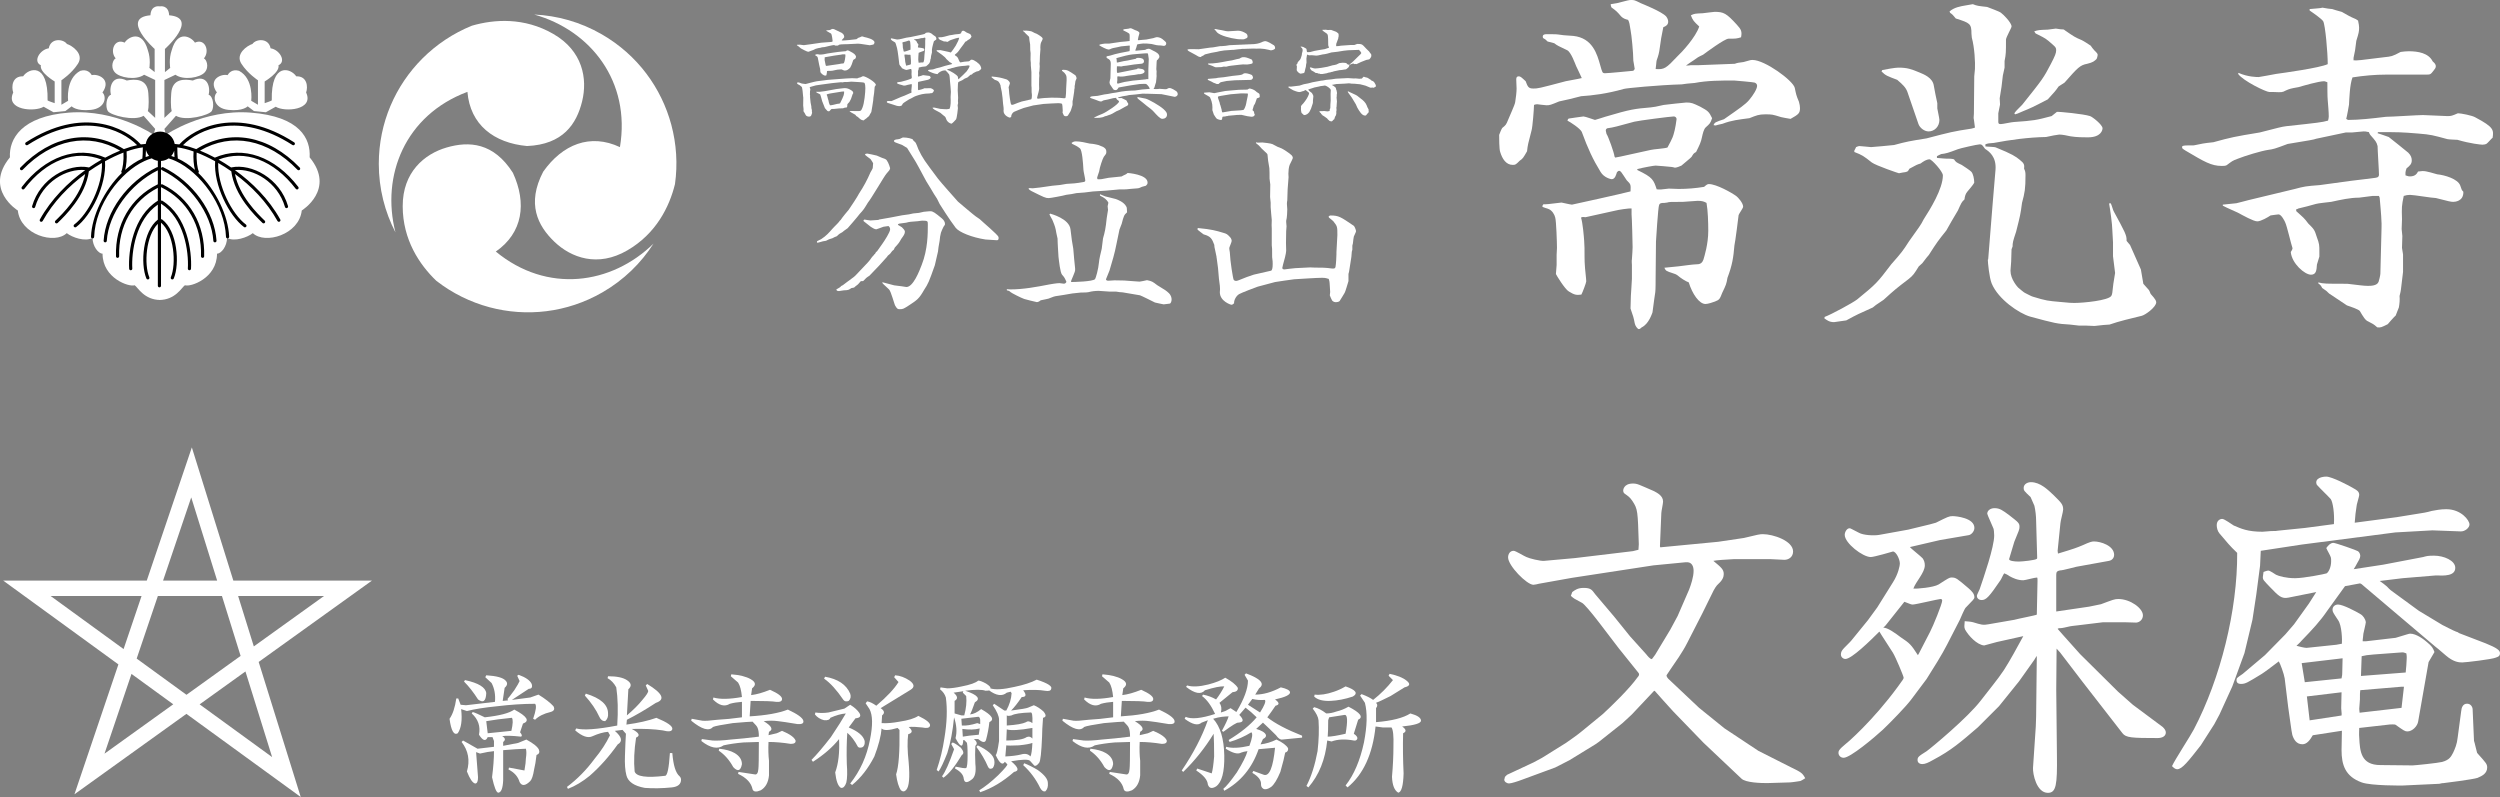 <!-- Generator: Adobe Illustrator 19.2.0, SVG Export Plug-In  -->
<svg version="1.1"
	 xmlns="http://www.w3.org/2000/svg" xmlns:xlink="http://www.w3.org/1999/xlink" xmlns:a="http://ns.adobe.com/AdobeSVGViewerExtensions/3.0/"
	 x="0px" y="0px" width="407.816px" height="130.011px" viewBox="0 0 407.816 130.011"
	 style="enable-background:new 0 0 407.816 130.011;" xml:space="preserve">
<rect x="0" y="0" width="407.816" height="130.011" fill="#808080" stroke="none"/>
<style type="text/css">
	.st0{fill:#FFFFFF;}
</style>
<defs>
</defs>
<path class="st0" d="M49.056,130.011l-18.648-13.562l-18.263,13.118l7.17-21.185L0.514,94.708h23.428l7.353-21.726l6.767,21.726
	h22.616l-18.482,13.274L49.056,130.011z M32.564,114.9l11.826,8.601l-4.351-13.969L32.564,114.9z M21.45,109.934l-4.403,13.01
	l11.215-8.055L21.45,109.934z M22.296,107.433l8.122,5.907l8.832-6.344l-3.043-9.768H25.75L22.296,107.433z M8.263,97.228
	l11.898,8.653l2.929-8.653H8.263z M38.846,97.228l2.559,8.219l11.443-8.219H38.846z M26.602,94.708h8.82l-4.227-13.571
	L26.602,94.708z"/>
<g>
	<path class="st0" d="M245.842,126.388l4.355-2.036l1.358-0.735l3.902-2.432c0.735-0.509,1.867-1.301,2.545-1.867l3.45-2.828
		c1.357-1.244,4.355-4.129,5.712-6.052c0.114-0.113,0.339-0.396,0.114-0.679l-3.224-4.016l-3.281-4.298
		c-1.301-1.697-2.432-2.998-2.715-3.111c-1.188-0.622-1.301-0.679-1.81-1.131l0.226-0.622c0.453-0.339,0.905-0.679,1.867-0.679
		c1.188,0,1.358,0.34,1.867,1.019l3.111,3.677l2.601,3.224l2.602,2.884c0.226,0.282,0.678,0.848,0.905,0.791v0.057
		c0.226-0.226,0.452-0.622,0.566-0.735l2.488-4.129l1.187-2.206l1.867-4.298c0.283-0.735,0.735-2.036,0.735-3.054
		c0-0.679-0.226-1.527-1.301-1.414l-5.26,0.509l-13.291,2.036l-5.374,0.961c-0.17,0.057-0.735,0.17-0.905,0.17
		c-1.075,0-4.129-3.111-4.129-4.468c0-0.509,0.283-1.075,0.905-1.075c0.339,0,1.754,0.905,2.093,1.018
		c0.452,0.226,2.262,0.679,2.884,0.622l5.034-0.453l9.446-1.131l0.905-0.226c0-0.113,0.056-0.792,0.056-0.905
		c-0.17-5.43-0.17-5.713-1.018-7.013c-0.452-0.679-0.679-0.792-1.301-1.244c-0.17-0.114-0.226-0.34-0.226-0.51
		c0-0.056,0.056-1.131,1.583-1.131c0.735,0,0.961,0.17,3.45,1.244c0.509,0.282,1.471,0.735,1.471,1.696
		c0,0.339-0.283,1.584-0.283,1.867l-0.226,5.43l0.057,0.17l9.446-0.905l4.185-0.622c2.319-0.566,2.601-0.622,3.111-0.622
		c1.639,0,4.92,1.075,4.92,2.828c0,0.905-0.735,1.358-1.414,1.358l-2.319-0.114h-5.882c-1.131,0.057-2.941,0.17-3.394,0.283
		c1.301,1.075,1.697,1.414,1.697,2.149c0,0.452-0.17,0.962-0.848,1.583c-0.396,0.339-0.622,0.792-0.792,1.075l-1.867,3.789
		l-2.432,4.751c-0.792,1.583-1.98,3.224-2.715,4.298c-0.057,0.057-0.679,1.019-0.679,1.019c0,0.226,0.17,0.452,0.283,0.566
		l5.034,4.75l4.129,3.337l5.543,3.677l5.26,2.658c1.753,0.848,1.923,0.962,2.375,1.81c-0.452,0.282-0.622,0.396-0.791,0.452
		c0,0-1.414,0.226-1.697,0.226l-3.733,0.114c-0.962,0-3.507-0.057-4.186-0.735l-6.165-5.826l-4.978-5.147
		c-0.452-0.452-2.884-3.224-2.997-3.337h-0.113l-3.62,3.845l-1.527,1.415l-3.846,3.054l-0.566,0.396l-4.242,2.601l-2.319,1.188
		l-5.374,1.98c-0.735,0.282-1.81,0.622-2.149,0.622c-0.396,0-0.791-0.282-0.791-0.622c0-0.057,0.056-0.114,0.113-0.453
		L245.842,126.388z"/>
	<path class="st0" d="M304.714,101.162l1.527-2.092l2.545-4.072c0.905-1.415,1.131-2.772,1.131-3.055c0-0.735-0.622-1.98-1.131-1.98
		c0,0-3.054,0.905-3.62,0.905c-1.301,0-4.242-2.262-4.242-3.62c0-0.452,0.339-1.075,0.792-1.075c0.17,0,0.282,0.114,1.527,0.735
		c0.678,0.396,2.432,0.509,3.337,0.339l4.694-0.848c3.789-0.905,4.185-1.018,4.525-1.131c1.924-0.961,2.149-1.075,2.715-1.075
		s3.563,0.283,3.563,1.924c0,0.565-0.509,1.131-0.961,1.187l-4.638,0.792l-4.864,1.131h-0.056c0.113,0.226,1.81,1.527,2.092,1.867
		c0.226,0.339,0.339,0.679,0.339,1.131c0,1.187-1.471,2.658-1.867,3.789c0.566,0.057,3.281-0.17,4.129-0.679
		c1.583-1.019,1.753-1.131,2.092-1.131c0.735,0,0.905,0.17,2.772,1.753c0.566,0.509,0.961,0.905,0.961,1.471
		c0,0.282-0.17,0.396-1.47,1.753c-0.114,0.114-0.792,1.64-0.905,1.924l-2.093,4.072c-0.735,1.471-2.262,3.903-3.337,5.599
		l-2.545,3.394c-0.905,1.187-3.337,3.676-4.582,4.864c-1.414,1.301-5.317,4.581-6.391,4.581c-0.566,0-0.848-0.452-0.848-0.791
		c0-0.283,0-0.509,1.244-1.527c0.057,0,4.355-3.677,8.484-9.332c0.792-1.075,0.905-1.244,0.905-1.414
		c0-0.226-1.301-3.337-1.753-4.073c-0.339-0.566-1.923-2.941-2.206-3.45c-1.471,1.471-4.525,4.468-5.543,4.468
		c-0.339,0-0.735-0.282-0.735-0.735c0-0.339,0.113-0.565,0.339-0.848c0.17-0.226,1.187-1.187,1.357-1.414L304.714,101.162z
		 M313.029,106.592l1.81-3.506c0.51-0.962,1.98-4.582,1.98-5.09c0-0.113,0-0.283-0.282-0.283s-4.072,0.906-4.525,0.906
		c-0.226,0-0.339-0.057-1.357-0.453l-3.055,3.846l-0.395,0.396c0.622-0.114,2.092,0.961,2.828,1.527
		c1.527,1.018,1.697,1.188,2.828,2.941L313.029,106.592z M325.755,104.726l-2.092,0.566c-1.188-0.114-2.545-1.584-3.111-2.602
		c-0.17-0.396-0.114-0.622-0.057-1.358c0.566,0.057,0.905,0.057,1.358,0.17c1.301,0.395,1.64,0.509,2.488,0.339l4.242-0.735
		c0.565-0.17,3.563-0.735,3.676-0.849v-0.056l0.114-5.43c0-0.339,0-0.453-0.057-0.566c-0.396,0-1.98,0.452-2.263,0.452
		c-0.961,0-1.753-0.395-2.262-0.679c-0.396-0.282-0.453-0.282-0.848-0.452c-0.17,0.17-0.51,1.018-0.622,1.131
		c-1.81,2.659-2.319,3.225-3.054,3.225c-0.566,0-0.792-0.396-0.792-0.679c0-0.17,0.396-0.905,0.453-1.075
		c0.679-1.98,2.376-6.9,2.376-8.766c0-0.339-0.057-1.019-0.114-1.131c-0.113-0.339-1.018-2.263-1.018-2.432
		c0-0.509,0.509-0.905,1.187-0.905c0.849,0,1.301,0.339,2.376,1.131c1.527,1.188,1.697,1.301,1.697,1.924
		c0,0.452-0.114,0.622-0.848,2.432c-0.057,0.17-0.849,2.828-0.849,2.828c0,0.283,0.792,0.396,1.583,0.396
		c0.566,0,2.772-0.226,2.941-0.452c0.057,0,0.057-0.17,0.057-0.226l-0.17-5.939c0-0.792-0.114-1.754-0.283-2.488
		c0,0-0.509-1.131-0.622-1.415c-1.019-0.961-1.131-1.075-1.131-1.471c0-0.679,0.679-0.961,1.187-0.961
		c1.527,0,2.772,1.244,3.733,2.149c1.187,1.187,1.527,1.471,1.527,2.319c0,0.339-0.452,1.923-0.452,2.263l-0.453,4.468l0.057,0.452
		c2.828-0.848,3.054-0.961,4.016-1.357c1.244-0.566,1.527-0.622,1.867-0.622c1.075,0,3.281,0.679,3.281,2.206
		c0,0.339-0.226,0.849-0.849,0.962l-5.316,0.962c-0.396,0.113-2.036,0.509-2.376,0.565c-0.792,0.057-0.905,0.283-0.905,0.735v5.713
		v0.282l5.373-0.791c0.282-0.057,1.867-0.396,1.923-0.396c1.98-0.735,2.206-0.849,2.828-0.849c1.98,0,4.016,1.527,4.016,2.659
		c0,0.679-0.51,1.131-1.075,1.187l-1.923-0.056h-3.506l-4.185,0.509c-0.453,0.056-1.131,0.113-1.527,0.226
		c-0.226,0.056-0.962,0.226-1.187,0.226c-0.283,0-0.339,0-0.51,0.114l0.792,0.905l2.884,3.224l6.165,6.108l2.432,2.149l4.864,3.62
		c0.226,0.226,0.509,0.509,0.509,0.905c0,0.849-1.075,0.905-1.301,0.905c-4.298,0-5.203-0.056-5.769-0.791l-6.504-8.371
		l-3.677-4.808l-0.566-0.622l-0.056,6.674l0.113,10.803c0.057,4.694-0.113,6.052-1.471,6.052c-1.866,0-2.488-3.111-2.432-4.073
		l0.452-6.73l0.057-1.64l0.113-9.898c-0.056,0.057-0.339,0.509-0.396,0.622l-2.488,3.506l-3.281,4.073l-3.45,3.45
		c-2.771,2.376-4.298,3.733-7.296,5.317c-0.792,0.452-1.301,0.679-1.754,0.679c-0.622,0-0.791-0.396-0.791-0.622
		c0-0.509,0.113-0.622,1.471-1.471c0.791-0.566,6.73-5.486,8.88-8.314c1.018-1.357,2.771-3.45,3.733-4.921
		c1.018-1.583,2.149-3.676,3.167-5.543L325.755,104.726z"/>
	<path class="st0" d="M376.03,86.118l4.694-0.622c0.113-1.753-0.17-3.563-0.509-4.073c-0.339-0.395-1.924-1.923-2.206-2.262
		c-0.113-0.113-0.17-0.282-0.17-0.452c0-0.962,1.583-0.962,1.64-0.962c0.905,0,3.733,1.471,4.468,1.923
		c0.509,0.283,0.905,0.509,0.905,1.075c0,0.226-0.396,1.471-0.396,1.584c-0.17,1.018-0.282,1.98-0.339,2.94l6.844-0.905l4.525-0.735
		c0.114,0,1.019-0.226,1.188-0.282c0.622-0.114,1.414-0.283,2.376-0.283c2.432,0,3.789,1.81,3.789,2.489
		c0,0.566-0.792,1.187-1.471,1.131l-4.582-0.17l-6.051,0.339l-15.271,1.98l-6.674,1.018l-0.114,2.432l-0.622,4.751l-0.622,4.073
		l-1.301,5.43l-1.98,5.43l-2.092,4.581l-0.848,1.584l-2.206,3.45c-2.036,2.601-3.054,3.902-3.846,3.902
		c-0.282,0-0.509-0.17-0.848-0.509c0.452-1.018,3.111-5.09,3.563-5.995c4.355-8.314,7.127-19.457,7.07-28.789
		c-1.357-1.301-1.471-1.527-2.884-3.167c-0.339-0.396-0.452-0.962-0.452-1.358c0-0.735,0.509-1.018,0.904-1.018
		c0.34,0,1.584,0.905,1.867,1.075c1.188,0.509,2.263,1.018,4.694,1.018c0.226,0,1.244-0.113,1.414-0.113
		c0.679,0,0.905,0,1.075-0.057L376.03,86.118z M373.315,97.486c-1.131,0.226-1.583-0.226-2.998-1.697
		c-1.018-1.075-1.187-1.187-1.187-1.64c0-0.17,0.057-0.339,0.113-0.848c0.17-0.057,0.566-0.226,0.792-0.226s1.075,0.566,1.244,0.679
		c0.453,0.226,1.64,0.566,3.111,0.566c1.414,0,4.864-0.679,5.146-0.791c0.34-0.226,0.735-1.019,0.735-1.98
		c0-0.622,0-0.622-0.452-1.471c-0.113-0.17-0.17-0.339-0.339-0.679c0.339-0.452,0.622-0.791,1.131-0.848
		c0.396,0,3.903,1.244,4.016,1.358c0.339,0.226,0.396,0.622,0.396,0.791c0,0.339-0.339,0.905-0.452,1.075
		c-0.34,0.622-0.396,0.735-0.622,1.075l4.808-0.735l6.504-1.244c0.622-0.17,0.791-0.226,1.81-0.226c1.583,0,3.449,0.791,3.449,1.98
		c0,1.357-1.81,1.3-3.167,1.244l-5.43,0.452l-3.733,0.453c0.395,0.282,0.961,0.679,1.187,0.905c0.113,0.113,0.509,0.566,0.792,0.735
		l4.411,3.224l3.846,2.319c0.226,0.113,1.867,0.962,2.206,1.075c0.17,0.057,0.396,0.113,0.452,0.226l4.412,1.696
		c1.81,0.735,2.319,1.131,2.319,1.584c0,0.339-0.113,0.566-0.678,0.735c-0.622,0.282-4.978,0.791-5.487,0.791
		s-1.414-0.056-2.658-1.131c-1.301-1.131-1.471-1.245-1.753-1.471l-11.482-9.729c-0.509-0.452-0.566-0.509-0.792-0.565l-2.432,0.452
		l-2.941,4.073c-1.075,1.583-2.319,2.94-4.185,4.864c-0.113,0.17-0.679,0.679-0.791,0.791c0.395,0.114,1.3,0.339,1.64,0.339
		l4.864-0.509l0.905-0.17c0.056-0.566,0-2.997-0.622-3.846c-0.792-1.187-0.905-1.357-0.905-1.696c0-0.566,0.453-0.848,0.905-0.848
		c0.792,0,2.941,1.131,3.677,1.583c0.396,0.226,0.791,0.791,0.848,1.301c0,0.226-0.396,1.81-0.396,1.866
		c0,0.17-0.113,0.962-0.113,1.019v0.226h0.509l4.864-0.565c1.923-0.566,2.149-0.679,2.376-0.679c1.019,0,2.263,0.962,2.772,1.414
		c0.791,0.679,0.905,0.849,1.187,1.584l-0.961,1.64l-1.697,9.671c-0.113,0.792-0.962,1.64-1.753,1.64
		c-0.396,0-0.566-0.113-1.923-1.075c-0.113-0.113-0.848-0.057-0.961-0.057l-4.978,0.566c0,0.17-0.057,1.075,0,1.584
		c0.113,2.149,0.226,4.468,3.45,4.468l5.26,0.056c0.339,0,4.185-0.395,4.807-0.565c1.245-0.339,1.471-0.905,1.81-1.527
		c0.283-0.622,0.622-1.357,0.735-2.488l0.566-4.242c0.057-0.622,0.283-1.244,0.962-1.244c0.509,0,0.848,0.396,0.905,0.848
		l0.226,5.204c0.113,0.282,0.452,1.866,0.509,1.98c1.471,1.64,1.64,1.81,1.64,2.376c0,0.905-0.735,1.357-1.584,1.696
		c-0.622,0.226-5.373,0.849-5.543,0.849c-0.17,0-0.226,0-0.678,0.113l-5.995,0.282c-0.057,0-5.147,0.057-6.674-0.509
		c-2.658-0.962-3.281-2.828-3.281-5.26c0-0.509,0.057-2.715,0.057-3.167l-4.751,0.735c-0.453,0.791-0.962,1.471-1.697,1.471
		c-0.961,0-1.414-0.792-1.64-1.527c-0.113-0.282-0.566-3.959-0.679-4.582l-0.566-4.638c-0.113-0.735-0.735-2.432-0.961-2.772
		c-0.283,0.226-2.545,1.924-2.772,2.036c-2.319,1.414-2.658,1.64-3.393,1.64c-0.17,0-0.735,0-0.735-0.622
		c0-0.339,0.113-0.395,1.018-1.018l3.62-3.054l3.337-3.393l1.414-1.64l2.432-3.394c0.226-0.339,0.566-0.905,1.188-1.866
		L373.315,97.486z M381.969,110.664c0.113-0.509,0.113-0.679,0.113-0.905c0-0.339,0.057-2.263,0.057-2.376l-6.674,0.792l0.509,3.111
		L381.969,110.664z M376.766,117.508l5.203-0.791c0.057-0.34-0.057-0.849-0.057-1.188c0-0.396,0.057-2.206,0.057-2.602l-5.656,0.679
		L376.766,117.508z M391.754,115.471c0.057-0.509,0.339-2.94,0.396-3.45h-0.396l-6.731,0.566c-0.057,0.453-0.057,0.566-0.057,1.527
		l-0.113,1.527l0.057,0.622L391.754,115.471z M392.432,109.703c0.057-0.509,0.17-1.866,0.17-2.376c0-0.17,0-0.395-0.056-0.735
		c-0.17-0.056-0.51-0.226-0.735-0.17l-4.582,0.339c-1.244,0.114-1.244,0.114-1.98,0.283l-0.113,3.224L392.432,109.703z"/>
</g>
<g>
	<path class="st0" d="M130.019,7.304c0.016,0,0.469-0.016,0.485-0.016c0.097,0,0.518,0.081,0.614,0.081c0,0,1.003-0.129,1.084-0.146
		l1.779-0.259c0.242-0.016,1.31-0.113,1.52-0.113c0.097,0,0.324-0.016,0.324-0.146c0-0.097-0.113-1.083-0.259-1.229
		c-0.113-0.081-0.728-0.421-0.728-0.421c-0.016-0.016-0.032-0.032-0.032-0.113c0.291,0,0.534-0.016,0.663-0.081
		c0.178-0.113,0.243-0.146,0.372-0.146c0.097,0,0.21,0.048,0.259,0.064l1.213,0.583c0.033,0.032,0.194,0.146,0.21,0.178
		c0.129,0.146,0.194,0.323,0.194,0.469c0,0.064-0.033,0.129-0.097,0.194c-0.194,0.194-0.21,0.21-0.308,0.34l0.033,0.064
		c0.21,0.032,2.296-0.178,2.361-0.21c0.048-0.033,0.275-0.21,0.307-0.227c0.308-0.097,0.34-0.113,0.469-0.194
		c0.032-0.016,0.081-0.032,0.146-0.032c0.081,0,0.113,0,0.356,0.097c0.404,0.081,1.666,0.372,1.666,0.874
		c0,0.146-0.097,0.307-0.194,0.355c-0.032,0.017-0.55,0.113-0.566,0.113c-0.162,0-1.618-0.275-1.925-0.259l-1.73,0.081h-0.275
		l-0.291,0.016c-0.437,0.016-0.485,0.016-0.663,0.048c-0.048,0.017-0.129,0.033-0.146,0.033c-0.032,0.032-0.146,0.129-0.178,0.129
		c-0.146,0-0.162,0-0.372,0.016c-0.194-0.081-0.227-0.097-0.259-0.097c-0.243,0-1.311,0.275-1.521,0.323
		c-0.194,0.033-0.356,0.049-0.469,0.049c-0.097,0.048-0.146,0.064-0.582,0.129c-0.21,0.064-0.227,0.064-0.42,0.113
		c-0.34,0.178-0.372,0.194-0.712,0.307c-0.42,0.162-0.453,0.178-0.518,0.178c-0.162,0-1.083-0.485-1.181-0.55
		c-0.388-0.339-0.42-0.372-0.663-0.518L130.019,7.304z M131.41,13.709c0.016,0,1.553-0.42,1.844-0.453
		c0.291-0.033,1.537-0.21,1.795-0.227c0.404-0.032,2.847-0.227,2.976-0.227c0.162,0,0.841-0.048,0.987-0.048
		c0.113,0,0.614,0.032,0.728,0.032c0.162,0,0.194-0.016,0.324-0.097c0.307-0.064,0.339-0.081,0.582-0.21
		c0.048-0.033,0.113-0.049,0.162-0.049c0.388,0,2.07,0.971,2.07,1.423c0,0.049-0.178,0.259-0.194,0.308
		c-0.016,0.064-0.081,0.873-0.097,1.051c-0.113,0.728-0.129,0.809-0.146,1.197c-0.048,0.291-0.259,1.714-0.307,1.876
		c-0.016,0.049-0.049,0.081-0.227,0.372c-0.016,0.017-0.032,0.097-0.048,0.129c-0.065,0.065-0.081,0.081-0.227,0.275l-0.129,0.081
		c-0.097,0.129-0.146,0.146-0.469,0.372c-0.064,0.097-0.146,0.129-0.162,0.129c-0.048,0-0.259-0.065-0.291-0.065
		c-0.129-0.064-0.275-0.146-0.421-0.291c-0.194-0.194-0.21-0.21-0.469-0.355c-0.162-0.227-0.178-0.243-0.308-0.292
		c-0.566-0.307-0.63-0.339-0.792-0.501l0.016-0.032c0.227-0.016,1.246,0.032,1.44,0.016c0.404-0.016,0.42-0.048,0.63-0.534
		c0.324-0.744,0.485-2.539,0.485-3.219c0-0.21-0.016-0.776-0.194-0.873c-0.113-0.065-0.631-0.081-0.728-0.097l-1.359-0.081
		c-0.113,0-0.63,0.065-0.728,0.065c-0.081,0-0.388-0.017-0.453,0c-0.032,0-0.21,0.048-0.226,0.048c-0.049,0-0.292-0.016-0.34-0.016
		c-0.146,0.016-0.825,0.081-0.954,0.097c-0.065,0.016-0.388,0.048-0.453,0.048l-1.909,0.259c-0.711,0.097-0.776,0.097-1.439,0.307
		c-0.227,0.049-0.243,0.065-0.307,0.162c0.113,0.194,0.129,0.226,0.113,0.404c-0.016,0.048-0.049,0.097-0.049,0.129
		c0,0.21-0.016,0.453-0.016,0.663c0,0,0.016,0.016,0.032,0.129l-0.016,0.21c0,0.129,0.049,0.339,0.049,0.485
		c0.016,0.324,0.048,0.485,0.162,1.035c0.016,0.033,0.016,0.21,0.016,0.308l0.081,0.307c-0.016,0.162-0.016,0.194,0.032,0.453
		c0,0.081-0.129,0.355-0.146,0.42c-0.048,0.146-0.227,0.194-0.356,0.194c-0.178,0-0.453-0.081-0.534-0.243
		c-0.162-0.323-0.178-0.355-0.307-0.534c-0.033-0.032-0.065-0.097-0.065-0.113c0-0.048,0.016-0.275,0.016-0.323
		c0-0.097-0.064-0.518-0.064-0.599l0.016-1.294l-0.032-0.227c-0.016-0.129-0.065-0.76-0.081-0.873
		c-0.032-0.097-0.065-0.566-0.129-0.631c-0.291-0.275-0.307-0.275-0.647-0.453c-0.081-0.032-0.129-0.113-0.129-0.194
		c0-0.081,0.113-0.097,0.178-0.097c0.129,0.016,0.194,0.016,0.324,0.081c0.259,0.113,0.291,0.113,0.598,0.146L131.41,13.709z
		 M133.723,8.905c0.453,0,0.922-0.097,1.245-0.178c0.275-0.033,1.521-0.243,1.779-0.259c0.129-0.017,0.679-0.081,0.792-0.081
		c0.437-0.016,0.437-0.016,0.615-0.162c0.21-0.033,0.291,0.016,0.89,0.356c0.178,0.113,0.388,0.226,0.55,0.518
		c0.016,0.016,0.048,0.097,0.048,0.146c0,0.064-0.064,0.291-0.146,0.339c-0.275,0.146-0.307,0.178-0.339,0.292
		c-0.243,0.711-0.259,0.792-0.356,0.938c-0.097,0.243-0.129,0.259-0.34,0.437c-0.097,0.081-0.307,0.259-0.663,0.259
		c-0.113,0-0.162-0.032-0.518-0.194h-0.064c-0.081,0-0.55,0.048-0.615,0.048c-0.89,0.194-0.922,0.194-1.148,0.194h-0.356
		c-0.032,0-0.081,0-0.194,0.033c0,0.048,0,0.243-0.032,0.356c-0.049,0.194-0.049,0.21-0.049,0.323
		c-0.048,0.032-0.146,0.064-0.21,0.064c-0.259,0-0.793-0.404-0.793-0.663c0-0.307-0.016-0.388-0.194-1.116l-0.227-1.148
		c-0.032-0.178-0.21-0.275-0.42-0.388c0-0.162,0.21-0.178,0.388-0.178L133.723,8.905z M133.14,14.971c0.097,0,0.534,0.016,0.631,0
		c0.55-0.049,0.76-0.097,2.62-0.437c0.227-0.017,1.165-0.162,1.359-0.162c0.42,0,0.663,0.097,0.954,0.259
		c0.453,0.259,0.453,0.34,0.485,0.566l-0.113,0.194l-0.259,0.76c-0.064,0.097-0.081,0.129-0.259,0.485l-0.323,0.355
		c-0.033,0.421-0.033,0.469-0.113,0.534c-0.017,0.016-0.227,0.032-0.356,0.048c-0.227,0.113-0.291,0.113-0.89,0.113
		c-0.259,0.032-0.76,0.081-0.792,0.081c-0.404,0-0.437,0-0.501,0.049c-0.048,0.032-0.21,0.259-0.259,0.291s-0.065,0.049-0.129,0.049
		c-0.21,0-0.227-0.033-0.631-0.518c-0.227-0.583-0.243-0.647-0.453-1.148c-0.049-0.162-0.259-1.019-0.308-1.068
		c-0.016-0.048-0.453-0.243-0.534-0.291c-0.032,0-0.097-0.081-0.129-0.113V14.971z M136.812,10.458
		c0.13-0.016,0.162-0.032,0.421-0.081c0.323-0.016,0.388-0.016,0.437-0.113c0.113-0.162,0.243-0.97,0.243-1.148
		c0-0.065-0.016-0.178-0.032-0.259c-0.453,0-0.501,0-0.728,0.064c-0.711,0.081-1.439,0.21-2.151,0.34
		c-0.291,0.048-0.323,0.048-0.469,0.081c-0.016,0.049-0.016,0.421-0.016,0.453c0.032,0.113,0.129,0.679,0.162,0.792
		c0.016,0.097,0.048,0.162,0.146,0.162c0.065,0,0.566-0.081,0.647-0.097L136.812,10.458z M137.669,14.922
		c-0.34,0.017-0.372,0.017-0.631,0.065l-1.504,0.243c-0.21,0.032-0.259,0.048-0.615,0.146c-0.065,0.048-0.065,0.081-0.065,0.097
		c0,0,0.017,0.032,0.097,0.21c0.081,0.372,0.097,0.405,0.21,0.76c0.016,0.178,0.032,0.21,0.113,0.469
		c0.081,0.146,0.081,0.162,0.113,0.259c0.21,0.032,0.873-0.146,1.181-0.227c0.113,0,0.437-0.048,0.469-0.097
		c0.663-1.294,0.663-1.504,0.663-1.908L137.669,14.922z"/>
	<path class="st0" d="M148.691,15.068c-0.032-0.308-0.032-0.356,0-0.583c0.032-0.243,0.049-0.485,0.049-0.728l-0.097-0.033
		c-0.081,0.016-0.129,0.033-0.55,0.113c-0.34,0.113-0.453,0.129-0.631,0.129c-0.033,0-0.065,0-0.356-0.097
		c-0.194-0.048-0.647-0.162-0.76-0.275c-0.016-0.032-0.016-0.081-0.016-0.129c0.162-0.064,0.21-0.081,0.663-0.129
		c0.566-0.146,1.132-0.291,1.618-0.501c0.064-0.016,0.129-0.081,0.129-0.21c0-0.016-0.049-0.518-0.049-0.518
		c0-0.097,0.032-0.485,0.016-0.583c-0.016-0.113-0.032-0.194-0.064-0.275c-0.146,0-0.146,0-0.356,0.065
		c-0.323,0.081-0.356,0.097-0.404,0.097c-0.178,0-0.582-0.194-0.76-0.291c-0.064-0.146-0.081-0.178-0.291-0.404
		c-0.016-0.032-0.097-0.129-0.129-0.227c-0.016-0.227-0.259-2.248-0.372-2.652c-0.162-0.55-0.243-0.874-0.323-0.922
		c-0.308-0.162-0.696-0.388-0.696-0.566c0-0.064,0.065-0.097,0.097-0.097c0.064,0,0.857,0.194,0.922,0.194
		c0.178,0,0.469-0.032,0.825-0.129c0.647-0.162,0.712-0.194,1.391-0.275c0.356-0.081,2.135-0.437,2.265-0.501
		c0.064-0.016,0.146-0.113,0.178-0.162c0.113-0.033,0.21-0.081,0.42-0.081c0.129,0,0.227,0.032,0.275,0.048
		c0.033,0.017,0.194,0.097,0.243,0.113c0.292,0.243,0.324,0.275,0.679,0.501c0.097,0.113,0.146,0.292,0.146,0.372
		c0,0.065-0.016,0.097-0.065,0.146c-0.064,0.049-0.291,0.21-0.34,0.243c-0.032,0.113-0.259,0.874-0.259,0.971
		c0,0.064-0.064,0.339-0.064,0.388v0.485c-0.146,0.55-0.162,0.599-0.194,1.019c-0.016,0.049-0.048,0.113-0.064,0.129
		c0.016,0.356-0.21,0.663-0.21,0.663c-0.064,0.065-0.453,0.437-0.485,0.437c-0.097,0.048-0.55,0.064-0.647,0.081
		c-0.033,0.017-0.469,0.113-0.55,0.129l-0.032,0.308c-0.064,0.129-0.097,0.194-0.097,0.356c0,0.048,0.016,0.259,0.016,0.275
		c-0.032,0.372-0.032,0.42,0,0.534c0.146-0.016,0.356-0.097,0.501-0.129c0.194-0.081,0.227-0.081,0.308-0.113
		c0.129,0,0.178,0.016,0.501,0.064c0.566,0.049,0.582,0.049,0.695,0.21c0.032,0.032,0.048,0.081,0.048,0.113
		c0,0.129-0.194,0.323-0.501,0.388l-1.504,0.323c-0.049,0.016-0.065,0.146-0.065,0.227v1.035c0.016,0.032,0.065,0.081,0.081,0.097
		c0.324-0.081,0.728-0.178,0.954-0.308c0.162,0,0.955-0.016,1.035-0.016c0.016,0,0.534,0.162,0.534,0.421
		c0,0.064-0.226,0.372-0.323,0.388c-0.178,0-0.21,0-0.404,0.048c-1.019,0.016-1.521,0.178-2.184,0.404
		c-0.113,0.048-0.21,0.081-0.275,0.113c-0.518,0.291-0.583,0.324-0.874,0.453c-0.162,0.113-0.922,0.566-1.003,0.68l-0.194,0.323
		c-0.259,0.097-0.259,0.097-0.356,0.097c-0.34,0-0.469-0.048-1.083-0.259c-0.922-0.275-0.987-0.291-0.987-0.42
		s0.113-0.162,0.21-0.162c0.081,0,0.404,0.017,0.469,0.017c0.065,0.016,0.129-0.017,0.162-0.033l1.456-0.63
		c0.21-0.081,0.243-0.097,0.599-0.227c0.873-0.388,0.97-0.437,1.1-0.469L148.691,15.068z M148.529,7.725
		c0.016-0.21,0-0.275-0.048-0.841c-0.017-0.21-0.146-0.275-0.227-0.275c-0.016,0-0.437,0.146-0.485,0.162
		c-0.534,0.113-0.566,0.129-0.566,0.226c0,0.016,0.016,0.049,0.048,0.227c0.016,0.566,0.032,0.631,0.097,0.825
		c0.032,0.308,0.048,0.372,0.194,0.372s0.955-0.307,0.987-0.323V7.725z M147.736,8.889c-0.049,0-0.162,0.032-0.21,0.032
		c-0.016,0.113,0.097,0.583,0.097,0.679c0.016,0.453,0.048,0.518,0.194,1.116c0.097-0.032,0.485-0.113,0.566-0.146
		c0.081-0.016,0.113-0.049,0.21-0.097c0.016-0.42,0.032-0.55-0.065-1.521c-0.113-0.032-0.129-0.032-0.291-0.016L147.736,8.889z
		 M149.742,7.741c0.097,0.016,0.518,0.065,0.599,0.081c0.324,0.064,0.437,0.097,0.437,0.259c0,0.048,0,0.162-0.113,0.226
		c-0.033,0.017-0.68,0.227-0.809,0.308c-0.032,0.113-0.064,0.986-0.064,1.1c0,0.016,0.032,0.404,0.064,0.518l0.243-0.016
		c0.016-0.016,0.129-0.032,0.162-0.032h0.324l0.064-0.048c0.113-0.34,0.129-0.437,0.162-1.229c0.064-0.599,0.081-0.679,0.097-1.181
		l0.017-0.437V6.625c0-0.048,0.032-0.291,0.032-0.339c0-0.081-0.016-0.113-0.081-0.162c-0.032,0.017-0.097,0.017-0.129,0.033
		c-0.227,0.064-0.259,0.064-0.469,0.064c-0.42,0.129-0.469,0.129-0.905,0.162c-0.081,0-0.13,0.017-0.259,0.049v0.064
		c0.162,0.049,0.404,0.113,0.518,0.534c0.081,0.064,0.178,0.146,0.178,0.291c0,0.048-0.016,0.064-0.065,0.259V7.741z
		 M155.322,10.394c-0.178-0.146-0.194-0.162-0.405-0.259c-0.016-0.017-0.469-0.453-0.566-0.534
		c-0.129-0.307-1.197-1.035-1.488-1.229c-0.032-0.016-0.081-0.065-0.081-0.113c0-0.032,0.032-0.065,0.048-0.081l0.243,0.016
		c0.016,0,0.291-0.032,0.356-0.016c0.227,0.033,1.213,0.275,1.407,0.308l0.243,0.081c0.113-0.016,0.792-1.051,0.825-1.116
		c0.323-0.599,0.501-0.938,0.566-1.294c-0.21-0.016-0.825,0.162-1.181,0.307c-0.307,0.097-0.339,0.113-0.598,0.291
		c-0.049,0.033-0.113,0.065-0.146,0.081l-0.243-0.064l-0.34-0.017c-0.065-0.016-0.129-0.048-0.679-0.291
		c-0.162-0.194-0.178-0.227-0.243-0.275l-0.016-0.048c0.064-0.017,0.178-0.065,0.227-0.065c0.339,0.016,0.388,0,0.825-0.097
		c0.388-0.097,0.42-0.097,0.841-0.226c0.34-0.049,0.405-0.049,0.89-0.146c0.663-0.048,0.744-0.048,0.971-0.194
		c0.032-0.324,0.259-0.404,0.307-0.404c0.178,0,0.34,0.113,0.583,0.291c0.081,0.048,0.534,0.21,0.598,0.259
		c0.065,0.048,0.21,0.324,0.21,0.42c0,0.049-0.227,0.372-0.404,0.453c-0.21,0.097-0.227,0.113-0.372,0.275
		c-0.243,0.065-0.259,0.113-0.469,0.453c-0.162,0.21-0.42,0.55-0.582,0.776c-0.372,0.55-0.469,0.647-0.841,0.938l-0.064,0.097
		c0.097,0.097,0.113,0.113,0.339,0.259c0.178,0.13,0.324,0.566,0.372,0.68c0.016,0.081,0.162,0.275,0.227,0.275
		c0.016,0,0.032,0,0.032-0.016c0.55-0.113,0.631-0.113,1.294-0.162c0.129-0.032,0.146-0.048,0.356-0.242
		c0.032-0.017,0.081-0.033,0.113-0.033c0.291,0,0.534,0.178,0.728,0.308c0.129,0.064,0.162,0.081,0.355,0.291
		c0.032,0.032,0.097,0.065,0.129,0.065c0.016,0.064,0.21,0.259,0.227,0.307c0.032,0.064,0.146,0.307,0.146,0.453
		c0,0.113-0.032,0.146-0.388,0.421l-0.404,0.097l-0.453,0.227c-0.129,0.081-0.146,0.097-0.242,0.21
		c-0.065,0.048-0.113,0.081-0.275,0.097c-0.081,0.064-0.42,0.404-0.501,0.437c-0.404,0.146-0.437,0.162-0.825,0.437
		c-0.485,0.227-0.55,0.243-0.647,0.308c-0.048,0.242-0.064,0.275-0.064,0.372c0,0.146-0.033,0.841-0.033,0.97
		c0,0.259,0.017,0.356,0.065,1.213l-0.032,0.55l0.032,0.307l-0.081,0.372l0.049,0.469c0,0.097-0.162,1.585-0.308,1.828
		c-0.064,0.097-0.647,0.711-0.76,0.711c-0.081,0-0.42-0.162-0.566-0.323c-0.21-0.227-0.227-0.275-0.388-0.712
		c-0.048-0.097-0.081-0.129-0.404-0.372l-0.437-0.372c-0.874-0.453-1.148-0.582-1.294-0.825c0.097-0.032,0.129-0.032,0.194-0.032
		c0.113,0,0.243,0.016,0.324,0.048c0.728,0.178,0.809,0.194,1.391,0.21l0.421,0.016c0.113,0,0.323-0.049,0.453-0.065
		c0.227-0.469,0.21-1.261,0.178-1.924l0.048-0.841c0-0.291-0.113-1.423-0.146-1.763c-0.016-0.129-0.049-0.97-0.146-1.1
		c-0.049-0.065-0.275-0.34-0.324-0.388c-0.016,0-0.178-0.178-0.275-0.259c-0.162,0-0.324,0.016-0.55,0.081
		c-0.065,0.033-0.34,0.178-0.404,0.194c-0.049,0.081-0.065,0.097-0.162,0.129l-0.178,0.21c-0.42-0.065-0.679-0.129-1.278-0.404
		c-0.113-0.033-0.162-0.081-0.275-0.194c0.048-0.097,0.081-0.097,0.307-0.129c0.259-0.032,0.275-0.032,0.518-0.048
		c0.534-0.178,0.583-0.21,1.148-0.324c0.744-0.243,0.841-0.275,1.795-0.501c0.048-0.016,0.129-0.048,0.146-0.048L155.322,10.394z
		 M155.015,11.606c0.081,0.048,0.453,0.243,0.518,0.291c0.162,0.113,0.631,0.42,0.712,0.599c0.016,0.064,0.064,0.372,0.081,0.437
		c0.097-0.032,0.113-0.048,0.178-0.146c0.194-0.178,1.035-0.954,1.181-1.148c0.097-0.129,0.485-0.679,0.485-0.874
		c0-0.097-0.194-0.097-0.275-0.097c-0.081,0-0.388,0.064-0.453,0.064c-0.906,0.048-1.407,0.162-1.925,0.324
		c-0.227,0.032-0.243,0.048-0.518,0.146c-0.388,0.064-0.437,0.064-0.501,0.178C154.578,11.412,154.95,11.558,155.015,11.606z"/>
	<path class="st0" d="M161.799,12.48c1.197,0.113,1.569,0.226,2.167,0.404c0.356,0.097,0.388,0.129,0.647,0.404
		c0.113,0.129,0.129,0.259,0.129,0.323c0,0.097-0.194,0.518-0.21,0.615c0,0.113,0.016,0.146,0.048,0.372
		c0.032,0.809,0.275,2.297,0.34,2.41c0.032,0.048,0.113,0.097,0.21,0.097s0.178-0.032,0.938-0.339
		c0.097-0.033,0.566-0.194,0.615-0.21l1.488-0.34l0.064-0.032c0.049-0.097,0.097-0.178,0.097-0.566c0-0.178,0-0.227-0.048-0.599
		c0-0.744,0-0.825-0.033-1.035v-1.456c-0.016-0.243-0.016-0.291,0-0.76c-0.016-0.081-0.081-0.938-0.097-1.116v-0.389l-0.049-0.501
		l0.016-1.1c0-0.064-0.064-0.42-0.064-0.518V8.016c0-0.113,0-0.663-0.016-0.776c-0.113-0.663-0.129-0.728-0.162-1.181
		c0-0.032-0.032-0.081-0.064-0.113c-0.469-0.437-0.518-0.485-0.679-0.679c0,0-0.243-0.194-0.275-0.227l0.032-0.064
		c0.032,0,0.113,0.032,0.129,0.032s0.388-0.016,0.404-0.016c0.065,0,0.776,0.081,0.89,0.146c0.453,0.243,0.501,0.275,0.792,0.372
		c0.097,0.032,0.728,0.437,0.857,0.582c0.064,0.049,0.129,0.162,0.129,0.259c0,0.049-0.178,0.404-0.275,0.599
		c-0.081,0.194-0.113,0.566-0.113,0.776c0,0.016,0.016,0.259,0.016,0.307c-0.081,1.019-0.097,1.132-0.113,2.038
		c-0.016,0.032-0.032,0.21-0.032,0.291c0,0,0.032,0.404,0.032,0.485c0,0.227-0.032,0.711-0.048,0.76
		c-0.049,0.21-0.049,0.227-0.049,0.323c0,0.065,0.032,0.34,0.032,0.404c0,0.033-0.032,0.356-0.032,0.421
		c0,0.162-0.016,0.873-0.016,1.019c0,0.113,0.016,0.598,0.016,0.695c0,0.21-0.178,0.906-0.275,1.213l-0.065,0.292
		c0,0.048,0.049,0.129,0.178,0.129c0.016,0,0.825-0.113,0.97-0.113l1.294-0.065l0.388,0.016c0.599,0,0.955,0,1.521,0.081h0.146
		c0.097,0,0.146-0.065,0.162-0.146c0.049-0.243,0.081-0.955,0.081-1.1v-0.194l0.081-1.488c0-0.744,0-0.76-0.356-1.213
		c-0.048-0.065-0.34-0.275-0.388-0.324l-0.016-0.113c0.081-0.049,0.129-0.065,0.162-0.065c0.728,0,0.89,0.129,2.038,0.906
		c0.064,0.048,0.194,0.372,0.194,0.469c0,0.081-0.178,0.404-0.194,0.469c-0.016,0.065-0.065,0.404-0.081,0.599
		c0,0.016-0.048,0.162-0.048,0.194v0.355l-0.048,0.178c-0.017,0.372-0.033,0.453-0.146,1.148l-0.097,0.615l-0.049,0.178v0.631
		c-0.064,0.194-0.275,0.954-0.339,1.035c-0.081,0.113-0.356,0.614-0.437,0.711c-0.081,0.065-0.194,0.097-0.307,0.097
		c-0.049,0-0.243,0-0.356-0.162c-0.016-0.016-0.194-0.404-0.194-0.437c0-0.016,0.032-0.275,0.032-0.291
		c-0.049-0.76-0.049-0.89-0.081-0.987c0-0.032-0.032-0.113-0.048-0.162c-0.162-0.048-0.275-0.097-0.583-0.097
		c-0.453,0-1.908,0.097-2.442,0.129c-0.178,0.016-1.569,0.227-1.666,0.243l-1.521,0.404c-0.194,0.065-1.423,0.534-1.618,0.647
		c-0.259,0.146-0.469,0.518-0.453,0.809c-0.081,0.065-0.146,0.13-0.227,0.13c-0.064,0-1.019-0.308-1.019-1.1
		c0.049-0.307-0.016-0.776-0.081-1.197c-0.065-0.89-0.081-0.971-0.194-1.779c-0.016-0.048-0.016-0.113-0.016-0.129l-0.129-0.615
		c-0.048-0.227-0.065-0.259-0.065-0.42c-0.194-0.501-0.275-0.744-0.938-0.922c-0.081-0.065-0.437-0.324-0.501-0.388
		c-0.032-0.032-0.032-0.049-0.032-0.113L161.799,12.48z"/>
	<path class="st0" d="M179.064,15.634c1.083-0.243,1.213-0.259,1.666-0.307c0.647-0.129,0.711-0.146,1.326-0.227
		c1.278-0.275,2.086-0.307,3.105-0.34c0.113-0.016,0.954-0.146,1.148-0.162c0.437-0.032,0.679-0.048,1.197-0.097l0.048-0.032
		c-0.097-0.259-0.129-0.324-0.355-0.566c-0.162-0.178-0.194-0.227-0.534-0.227c-0.631,0-0.825,0.032-1.537,0.146
		c-0.404,0.048-0.615,0.081-2.491,0.42c-0.048,0-0.129,0.016-0.146,0.016c-0.259,0.388-0.291,0.437-0.566,0.437
		c-0.146,0-0.243-0.065-0.307-0.113c0-0.016-0.065-0.097-0.566-0.841c0-0.048-0.064-0.275-0.064-0.307
		c0-0.113,0.146-0.647,0.146-0.663c0.016-0.372,0.064-2.038,0.064-2.377c0-0.437-0.097-0.664-0.631-0.922
		c-0.016-0.032-0.081-0.113-0.081-0.178c0-0.113,0.113-0.146,0.615-0.227c0.922-0.323,2.458-0.598,3.073-0.711
		c0.033,0,0.081-0.016,0.081-0.016c0.032-0.162,0.048-0.243,0.032-0.599l0.016-0.275c-0.048-0.032-0.048-0.032-0.113-0.032
		l-1.31,0.129c-0.097,0.016-0.55,0.129-0.647,0.146c-0.679,0.129-0.76,0.129-1.213,0.339c-0.048,0.017-0.129,0.033-0.21,0.033
		c-0.243,0-1.245-0.501-1.488-0.696c0.016-0.097,0.048-0.113,0.113-0.129c0.097-0.032,0.614-0.146,0.792-0.146
		c0.113,0,0.615,0.016,0.711,0c0.308-0.032,1.618-0.243,1.876-0.275c0.243-0.032,1.262-0.097,1.456-0.146
		c0.016-0.227,0.032-1.084-0.032-1.165c-0.081-0.129-0.76-0.469-0.987-0.566l-0.032-0.065c0.065-0.113,0.097-0.146,0.291-0.146
		c0.049-0.016,0.566-0.048,0.631-0.081c0.146-0.048,0.162-0.064,0.194-0.064c0.21,0,0.275,0.032,0.825,0.307
		c0.291,0.097,0.712,0.243,0.712,0.501c0,0.097-0.146,0.501-0.162,0.583c-0.016,0.129-0.064,0.355-0.097,0.518l0.081,0.048
		l1.294-0.113c0.065,0,1.003-0.194,1.148-0.227c0.146-0.048,0.453-0.162,0.566-0.162s0.566,0.032,0.906,0.307
		c0.599,0.501,0.631,0.518,0.631,0.744s-0.178,0.372-0.388,0.372c-0.048,0-0.339-0.048-0.501-0.065
		c-0.647-0.016-0.728-0.048-1.504-0.242c-0.728-0.081-0.809-0.081-1.359-0.081c0,0-0.809,0.081-0.986,0.162
		c-0.033,0.097-0.049,0.129-0.129,0.469c-0.146,0.372-0.162,0.42-0.162,0.55c0.113,0,1.148-0.097,1.31-0.113
		c0.292-0.016,0.324-0.016,0.421-0.113c0.064-0.016,0.307-0.097,0.355-0.097c0.275,0,0.356,0.064,0.857,0.339
		c0.291,0.129,1.051,0.485,0.971,1.035c-0.178,0.324-0.194,0.356-0.404,0.501c-0.017,0.097-0.049,0.194-0.049,0.388l-0.048,1.067
		l0.048,0.356l-0.016,0.42l0.016,0.34c0,0.291-0.081,0.744-0.097,1.019c0,0.016-0.097,0.307-0.146,0.453
		c-0.097,0.405-0.113,0.437-0.243,0.583l0.017,0.048l0.016,0.016c0.42,0.033,0.485,0.017,0.841-0.016
		c0.016,0,0.032-0.016,0.065-0.016c0.129,0,0.76,0.065,0.89,0.065c0.178,0,0.226,0,0.355-0.033l0.032-0.032
		c0.097-0.064,0.21-0.129,0.372-0.129c0.324,0,0.955,0.404,1.084,0.501c0.21,0.146,0.259,0.372,0.259,0.485
		c0,0.339-0.372,0.453-0.501,0.453c0,0-0.728-0.162-0.874-0.178l-1.278-0.259l-2.151-0.065c-0.178-0.016-0.599-0.016-0.906-0.016
		h-0.033c-1.067,0.129-1.181,0.146-2.184,0.227c-0.307,0.081-0.372,0.097-1.035,0.194c-0.129,0.033-0.646,0.178-0.76,0.194v0.064
		c0.146,0.049,0.194,0.049,0.242,0.049c0.033,0,0.259-0.016,0.308-0.016c0.129,0.064,0.695,0.307,0.792,0.388
		c0.032,0.032,0.048,0.048,0.162,0.307c0.129,0.162,0.146,0.178,0.146,0.275c0,0.227-0.097,0.259-0.501,0.453
		c-0.971,0.566-0.987,0.566-1.44,0.744c-0.469,0.291-0.841,0.518-1.326,0.646c-0.291,0.113-0.307,0.13-0.534,0.162
		c-0.501,0.291-1.197,0.275-1.73,0.259l-0.017-0.065c0.599-0.291,0.615-0.307,1.343-0.598c0.599-0.243,2.701-1.602,2.701-2.006
		c0-0.032-0.016-0.081-0.097-0.146c-0.307-0.21-0.324-0.259-0.372-0.453c-0.372,0.017-0.469,0.049-1.358,0.275
		c-0.68,0.129-0.744,0.129-0.938,0.275c-0.048,0.032-0.113,0.048-0.146,0.048c-0.226,0-0.388-0.064-0.986-0.307
		c-0.081-0.033-0.615-0.21-0.664-0.227c-0.032-0.016-0.113-0.065-0.162-0.097c0.016-0.129,0.049-0.146,0.292-0.21L179.064,15.634z
		 M183.253,10.765l-0.339,0.081c-0.017,0-0.599-0.048-0.712-0.032c-0.016,0.307-0.032,0.631,0,0.954
		c0,0.065,0.049,0.129,0.129,0.129c0.081,0,2.992-0.582,3.154-0.631c0.065-0.113,0.113-0.113,0.162-0.113
		c0.097,0,0.582,0.097,0.695,0.113c0.275,0.081,0.372,0.275,0.372,0.404s-0.162,0.324-0.534,0.388
		c-0.178,0.049-0.21,0.049-0.485,0.049c-0.097,0.016-0.534,0.097-0.631,0.113c-0.194,0.016-1.083,0.113-1.261,0.162
		c-0.34,0.064-0.372,0.081-0.615,0.097l-0.388,0.016c-0.146,0-0.372-0.049-0.501-0.049c-0.048,0.129-0.048,0.178-0.032,0.615
		l-0.049,0.42c0.016,0.065,0.081,0.146,0.097,0.178c0.178-0.033,0.971-0.275,1.132-0.292l1.326-0.21
		c0.324-0.049,2.054-0.178,2.119-0.21c0.146-0.048,0.178-0.048,0.437-0.032v-1.65l0.064-1.633c0-0.033-0.081-0.631-0.097-0.712
		c-0.016-0.129-0.048-0.162-0.113-0.227c-0.388-0.016-2.07,0.162-2.41,0.178c-0.42,0.016-1.941,0.388-2.329,0.518
		c-0.307,0.081-0.34,0.097-0.34,0.162c0,0.032,0.033,0.129,0.049,0.146c0,0.032,0.016,0.42,0.032,0.485
		c0.065,0.016,0.081,0.032,0.194,0c0.841-0.21,1.132-0.243,1.553-0.307c0.017,0,1.311-0.275,1.375-0.292
		c0.065-0.113,0.113-0.146,0.324-0.146c0.518,0,0.986,0.097,0.986,0.566c0,0.324-0.307,0.372-0.388,0.389
		c-0.825,0.064-1.649,0.178-2.475,0.323L183.253,10.765z M185.647,15.844c0.194,0.048,1.051,0.194,1.229,0.243
		c0.55,0.146,2.232,1.1,2.912,1.698c0.469,0.437,0.582,0.631,0.582,0.922c0,0.453-0.372,0.679-0.776,0.679
		c-0.355,0-0.938-0.663-1.375-1.148c-0.292-0.339-0.68-0.615-1.132-0.954c-0.437-0.356-0.954-0.792-1.326-1.068
		c-0.194-0.146-0.227-0.21-0.243-0.339C185.549,15.86,185.614,15.844,185.647,15.844z"/>
	<path class="st0" d="M194.889,8.016c0.113,0,0.599,0.032,0.663,0.016l1.795-0.259c0.146-0.016,0.485-0.048,0.534-0.048l1.116-0.194
		c0.291,0,0.323,0,0.437-0.016c0.501-0.032,0.566-0.048,1.148-0.146c0.647-0.016,3.445-0.162,4.027-0.178
		c0.696-0.065,1.051-0.227,1.423-0.404c0.049,0,0.324-0.081,0.324-0.081c0.42,0,1.197,0.518,1.294,0.583
		c0.243,0.097,0.355,0.291,0.355,0.566c0,0.21-0.501,0.356-0.695,0.356c-0.064,0-0.097-0.017-0.404-0.097
		c-0.227-0.032-0.259-0.048-0.647-0.129c-0.34-0.032-0.372-0.032-0.711-0.065l-0.615,0.016l-0.453-0.016
		c-0.162,0-0.922,0.033-1.083,0.033l-0.388,0.016c-0.048,0-0.324-0.016-0.372,0c-0.291,0.048-0.324,0.048-0.599,0.064l-0.809,0.097
		h-0.146l-1.375,0.097c-0.744,0.113-0.825,0.129-1.197,0.226c-0.922,0.162-1.019,0.178-1.504,0.308
		c-0.389,0.081-0.421,0.097-0.453,0.113c-0.227,0.178-0.259,0.194-0.55,0.323c-0.065,0.032-0.129,0.097-0.146,0.113
		c-0.34-0.048-0.372-0.081-0.793-0.34l-1.132-0.614c-0.113-0.065-0.21-0.146-0.227-0.275c0.194-0.065,0.227-0.065,0.566-0.065
		H194.889z M204.318,17.947c0.032,0.081,0.048,0.097,0.194,0.194c0.032,0.033,0.081,0.259,0.097,0.388
		c0.016,0.033,0.065,0.113,0.081,0.146c-0.032,0.226-0.194,0.372-0.55,0.372c-0.033,0-0.453-0.064-0.68-0.097
		c-0.064-0.016-0.89-0.21-0.922-0.21c-0.728,0-0.809,0-1.116,0.048c-0.356,0.016-1.019,0.081-1.068,0.097
		c-0.032,0.016-0.081,0.032-0.113,0.049c-0.162,0-0.162,0-0.388,0.064c-0.065,0.016-0.324,0.032-0.389,0.032l-0.064,0.081
		c-0.032,0.307-0.032,0.323-0.162,0.469c-0.097,0-0.631-0.064-0.825-0.291c0,0-0.291-0.388-0.404-0.598
		c-0.048-0.113-0.194-0.631-0.243-0.728c0.033-0.631,0.033-1.181-0.372-2.07c-0.064-0.129-0.663-0.404-0.76-0.485
		c-0.049-0.032-0.227-0.129-0.227-0.178c0,0,0-0.016,0.016-0.113c0.275-0.032,0.711-0.064,0.841-0.064
		c0.129,0,0.695,0.146,0.809,0.146c0.032,0,1.521-0.324,1.812-0.356c0.355-0.048,1.892-0.162,2.2-0.194
		c0.146,0,1.375-0.016,1.391-0.032c0.275-0.162,0.307-0.178,0.355-0.178c0.146,0,0.744,0.162,1.019,0.437
		c0.129,0.129,0.162,0.162,0.453,0.324c0.113,0.064,0.162,0.162,0.162,0.194c0,0.048,0.032,0.291,0.032,0.34
		c0,0.162-0.048,0.178-0.469,0.307c-0.033,0.129-0.243,0.679-0.275,0.792c-0.016,0.081-0.081,0.162-0.21,0.356L204.318,17.947z
		 M197.056,12.884v-0.016l1.326-0.113c0.081-0.016,0.21-0.049,0.291-0.065c0.275-0.032,0.712-0.064,0.971-0.097l1.391-0.21
		c0.857-0.081,1.504-0.146,1.649-0.259c0.113-0.097,0.21-0.178,0.485-0.178c0.34,0,1.003,0.242,1.067,0.307
		c0.017,0,0.162,0.275,0.162,0.404c0,0.162-0.227,0.372-0.34,0.372l-2.588,0.064l-1.358,0.113c0,0.016-0.615,0.113-0.857,0.178
		c-0.194,0.048-0.21,0.064-0.485,0.323c-0.275,0.016-0.307,0.016-0.582-0.129c-0.227-0.064-0.243-0.081-0.518-0.243
		c-0.583-0.275-0.647-0.291-0.647-0.339V12.9L197.056,12.884z M202.766,10.506c-0.113,0-0.259,0.016-0.534,0.049l-1.407,0.162
		c-0.307,0.032-0.356,0.048-0.792,0.162l-0.42-0.016l-0.356,0.081c-0.291,0.016-0.809,0.032-0.841,0.032
		c-0.178,0-0.226-0.016-0.695-0.243c-0.518-0.178-0.566-0.194-0.663-0.259c-0.016-0.064-0.016-0.081,0.032-0.113
		c1.051,0.016,2.022-0.178,3.089-0.388c0.744-0.097,0.825-0.129,1.569-0.323c0.065-0.016,0.356-0.065,0.42-0.081
		c0.113-0.064,0.404-0.243,0.566-0.243c0.501,0,0.566,0.033,1.278,0.308c0.146,0.048,0.178,0.064,0.243,0.178
		c0.081,0.146,0.097,0.291,0.097,0.356c0,0.113-0.064,0.178-0.097,0.194c-0.146,0.081-0.776,0.162-0.825,0.162L202.766,10.506z
		 M198.738,4.829c0.518,0.081,0.582,0.097,1.245,0.243c0.097,0.016,0.227,0.033,0.356,0.033c0.178,0,1.359-0.097,1.618-0.097
		c0.469,0,0.906,0.194,1.294,0.437c0.162,0.097,0.259,0.259,0.259,0.534c0,0.227-0.275,0.308-0.388,0.34
		c-0.146,0.081-0.178,0.097-0.356,0.097c-0.42,0-0.857,0-1.278-0.097c-0.453-0.048-2.491-0.453-3.008-1.1
		c-0.065-0.097-0.21-0.292-0.275-0.324c-0.097-0.032-0.081-0.097-0.065-0.162C198.285,4.732,198.334,4.732,198.738,4.829z
		 M199.32,18.108c0,0.032,0.017,0.227,0.129,0.227c0.129,0,1.197-0.227,1.423-0.243l1.521-0.097l0.453-0.064
		c0.323-0.34,0.453-1.051,0.501-1.375c0.21-0.938,0.227-1.035,0.227-1.278c-0.146-0.032-0.178-0.032-0.437-0.032
		c-0.097,0-0.55-0.032-0.647-0.016l-1.747,0.146c-0.307,0.064-1.795,0.275-1.957,0.34c-0.064,0.032-0.113,0.064-0.113,0.146
		c0,0.146,0.259,0.76,0.292,0.906c0.032,0.21,0.032,0.243,0.113,0.404c0.048,0.194,0.064,0.227,0.178,0.631
		c0.032,0.064,0.048,0.21,0.048,0.291L199.32,18.108z"/>
	<path class="st0" d="M210.196,14.113c0.146,0,0.146,0,0.404,0.016c0.227-0.032,1.311-0.146,1.375-0.162
		c0.113-0.016,0.599-0.21,0.712-0.227c0.679-0.113,0.76-0.146,1.423-0.323c0.064-0.016,1.391-0.259,1.391-0.259
		c0.194,0,0.259-0.016,0.825-0.129c0.776-0.065,0.857-0.081,1.601-0.194c0.308-0.016,1.698-0.097,1.941-0.097
		c0.097,0,0.825,0.064,0.987,0.064c0.048,0,0.243-0.016,0.275-0.016c0.162,0.016,0.55,0.064,0.631,0.064
		c0.064,0,0.339-0.048,0.404-0.032c0.064-0.113,0.097-0.146,0.162-0.178c0.016-0.016,0.081-0.129,0.146-0.129
		c0.016,0,0.049,0.016,0.275,0.097c0.356,0.064,0.388,0.097,0.712,0.323c0.032,0.016,0.064,0.032,0.162,0.097l0.049,0.081
		c0.437,0.178,0.453,0.227,0.598,0.469c0.162,0.259,0.178,0.324,0.178,0.453c0,0.064,0,0.113-0.13,0.162l-0.226,0.113
		c-0.081,0-0.097,0.016-0.227-0.032c-0.097,0.032-0.162,0.032-0.243,0.032c-0.048,0-0.081,0-0.113-0.016
		c-0.744-0.324-0.825-0.356-1.213-0.437c-0.42-0.113-0.469-0.129-0.857-0.146c-0.372-0.048-0.437-0.048-0.97-0.064
		c-0.292-0.049-0.34-0.049-0.501-0.049c-0.097,0-0.55,0.049-0.631,0.049l-1.326,0.064l-0.76,0.146
		c0.21,0.097,0.404,0.227,0.582,0.388c0.033,0.033,0.065,0.097,0.081,0.129c0.048,0.227,0.048,0.243,0.113,0.372
		c0.032,0.21,0.032,0.243,0.081,0.437l-0.048,0.259v0.275c0,0-0.032,0.162-0.032,0.194c0,0.016,0.064,0.534,0.064,0.631
		s-0.048,0.615-0.048,0.631c0,0.21,0,0.243-0.048,0.388l0.032,0.388c0,0.048-0.048,0.243-0.048,0.291
		c0,0.016,0.016,0.243,0.016,0.243c0,0.016-0.065,0.275-0.065,0.323c-0.146,0.194-0.21,0.405-0.275,0.647l-0.146,0.097
		c-0.129,0.162-0.194,0.259-0.356,0.259c-0.048,0-0.243-0.064-0.275-0.081l-0.097-0.097c-0.162-0.129-0.178-0.146-0.291-0.308
		c-0.081-0.048-0.388-0.291-0.453-0.323c-0.146-0.113-0.146-0.113-0.259-0.129c-0.048-0.113-0.048-0.113-0.242-0.259
		c-0.081-0.178-0.081-0.194-0.21-0.243l-0.097-0.194l0.032-0.049c0.405,0.016,0.453,0.016,0.728-0.016
		c0.016,0,0.469,0.065,0.566,0.065c0.081,0,0.146-0.016,0.34-0.065c0.016-0.113,0.016-0.146,0.032-0.323
		c0.097-0.081,0.097-0.146,0.097-0.76l0.048-0.599c0-0.307,0-0.89-0.016-1.116c0-0.097,0.033-0.583,0.033-0.599
		c0-0.308-0.793-0.76-0.955-0.76L215.809,14c-0.372,0.033-0.404,0.049-0.647,0.113c-0.792,0.162-0.89,0.178-1.003,0.243
		c-0.566,0.178-0.631,0.194-0.76,0.259c0.065,0.162,0.501,0.485,0.599,0.55c0.048,0.049,0.162,0.275,0.194,0.356
		c0.032,0.065,0.049,0.129,0.049,0.227s-0.065,0.55-0.065,0.647c0,0.356,0,0.404-0.032,0.485c-0.113,0.323-0.129,0.372-0.275,0.825
		c-0.065,0.129-0.243,0.534-0.291,0.582c-0.178,0.21-0.405,0.485-0.874,0.485c0,0-0.356-0.323-0.388-0.355
		c-0.049-0.097-0.097-0.501-0.097-0.583c0-0.016,0-0.032,0.016-0.324c0-0.016-0.016-0.113-0.016-0.146
		c0.048-0.097,0.065-0.097,0.097-0.194c0.194-0.162,0.404-0.453,0.582-0.679c0.421-0.55,0.647-1.148,0.647-1.246
		c0-0.146-0.129-0.243-0.323-0.372c-0.033-0.016-0.146-0.129-0.178-0.146c-0.032-0.032-0.097-0.032-0.113-0.032
		c-0.259,0.162-0.291,0.178-0.469,0.194c-0.21,0.081-0.34,0.129-0.534,0.129c-0.275,0-0.971-0.291-0.971-0.291
		c-0.129-0.081-0.792-0.437-0.792-0.485c0-0.016,0-0.016,0.032-0.081V14.113z M212.186,7.579c0.259,0.048,0.291,0.064,0.404,0.081
		c0.323,0.178,0.356,0.194,0.437,0.243c0.113,0.065,0.113,0.146,0.146,0.437c0,0.048,0.016,0.097,0.065,0.162
		c0.469,0.016,0.518,0,1.165-0.194c0.275-0.048,1.456-0.275,1.698-0.291c0,0,0.615-0.21,0.663-0.227l0.032-0.064
		c-0.048-0.097-0.129-0.243-0.129-0.42c-0.016-1.602-0.016-1.682-0.323-1.893c-0.259-0.162-0.583-0.388-0.647-0.518l0.048-0.032
		c0.178,0.016,0.21,0,0.534-0.016c0.033,0,0.259,0.048,0.292,0.048c0.097,0,0.485-0.016,0.566-0.016
		c0.048,0.016,0.695,0.275,0.825,0.307c0.017,0.016,0.21,0.162,0.259,0.194c0.146,0.113,0.146,0.113,0.146,0.323v0.227
		c-0.048,0.162-0.048,0.178-0.064,0.34c-0.032,0.081-0.323,0.889-0.34,0.922c0.017,0.113,0.033,0.162-0.016,0.339
		c0.162,0,0.243,0,0.404-0.016c0.033-0.016,0.372-0.064,0.388-0.064l1.602-0.113h0.582c0.065,0,0.291-0.113,0.34-0.129
		c0.097-0.032,0.129-0.049,0.178-0.049l0.259,0.017c0.194,0,0.453,0,0.712,0.275c0.485,0.518,0.534,0.566,0.922,0.938
		c0.129,0.194,0.146,0.227,0.34,0.453c0.016,0.048,0.032,0.21,0.032,0.275c0,0.194-0.291,0.55-0.356,0.566
		c-0.453,0.081-0.501,0.081-0.776,0.21c-0.081,0.032-0.453,0.178-0.534,0.21c-0.097,0.049-0.728,0.356-0.76,0.356
		s-0.178-0.032-0.194-0.032c-0.033,0-0.113,0.016-0.13,0.032c-0.064-0.032-0.081-0.032-0.113-0.081
		c-0.113-0.016-0.146-0.016-0.259,0.017c-0.081,0.016-0.405,0.178-0.469,0.194c0.032-0.065,0.048-0.097,0.081-0.129
		c0.097-0.064,0.226-0.178,0.275-0.21l0.307-0.275c0.162-0.129,0.825-0.841,0.971-0.954c0.129-0.097,0.129-0.113,0.226-0.243
		c0.016-0.048,0.049-0.081,0.097-0.129c-0.113-0.227-0.162-0.291-0.388-0.518l-1.763,0.064c-0.113,0.017-0.178,0.033-0.744,0.081
		c-0.647,0.129-1.327,0.21-1.99,0.275c-0.388,0.129-0.986,0.292-1.423,0.324c-0.776,0.178-0.857,0.194-1.051,0.194
		c-0.113,0-0.679-0.064-0.711-0.064c-0.016,0-0.437,0.016-0.437,0.016c-0.032,0-0.064,0-0.307-0.129
		c-0.016,0.032-0.065,0.113-0.065,0.146c-0.032,0.259-0.032,0.291-0.081,0.518l0.016,0.647l-0.064,0.307
		c-0.033,0.356-0.033,0.405-0.13,0.712c-0.113,0.566-0.129,0.631-0.259,0.695c-0.032,0.016-0.453,0.097-0.485,0.097
		c-0.259,0-0.663-0.42-0.663-0.599c0-0.032,0.032-0.469,0.032-0.55c0-0.048,0-0.097-0.016-0.129
		c-0.032-0.032-0.097-0.129-0.065-0.178l0.178-0.227c0-0.048,0.032-0.194,0.064-0.21c0.356-0.372,0.404-0.42,0.501-0.711
		c0.081-0.227,0.162-0.453,0.162-0.696c0.097-0.355,0.113-0.388,0.113-0.485c0-0.292-0.064-0.356-0.307-0.566V7.579z
		 M213.739,10.992c0.113,0,0.178,0.032,0.291,0.065c0.34,0.113,0.34,0.113,0.55,0.113c0.372,0,1.618-0.194,1.941-0.275
		c0.129-0.032,0.728-0.21,0.857-0.242c0.032,0,0.55-0.081,0.631-0.13c0.081-0.016,0.388-0.21,0.469-0.226
		c0.017-0.016,0.469-0.049,0.534-0.065l0.275,0.016c0.194,0,0.226,0.016,0.404,0.097c0.081,0.146,0.113,0.162,0.404,0.243
		l0.016,0.162c-0.129,0.259-0.146,0.259-0.356,0.421c-0.178,0.162-0.21,0.162-0.485,0.178c-0.372,0.064-0.405,0.081-0.76,0.097
		c-0.308,0.064-0.615,0.129-0.938,0.194c-0.016,0-0.032,0-0.162,0.065c-0.194,0.032-0.21,0.032-0.388,0.097
		c-0.339,0.049-0.388,0.065-0.582,0.146c-0.34,0.048-0.388,0.064-0.728,0.129h-0.323c-0.178-0.081-0.178-0.081-0.308-0.064
		c-0.162-0.097-0.21-0.113-0.469-0.113c-0.178-0.146-0.324-0.227-0.631-0.388c-0.081-0.032-0.097-0.064-0.21-0.243
		c-0.081-0.113-0.081-0.129-0.097-0.21L213.739,10.992z M219.869,14.922c0.113-0.016,0.162,0,0.259,0.081
		c0.194,0.113,1.116,0.485,1.262,0.615c0.064,0.048,0.356,0.291,0.615,0.485c0.339,0.226,0.776,0.663,0.922,1.051
		c0.129,0.339,0.146,0.388,0.291,0.631c0.048,0.081,0.064,0.146,0.032,0.307c0,0.032,0.032,0.146,0.032,0.162
		c0,0.049-0.016,0.081-0.226,0.291c-0.21,0.292-0.227,0.308-0.388,0.308c-0.501,0-0.922-0.712-1.262-1.31
		c-0.032-0.033-0.162-0.34-0.227-0.518c-0.113-0.178-0.631-1.051-0.663-1.1c-0.323-0.42-0.372-0.501-0.55-0.76
		c-0.081-0.146-0.097-0.162-0.113-0.178L219.869,14.922z"/>
</g>
<g>
	<path class="st0" d="M61.791,26.726c0-6.714,2.716-12.781,7.113-17.182c2.288-2.286,5.028-4.119,8.075-5.352
		c3.659-1.061,8.54-1.386,13.26,1.331c4.827,2.765,5.626,7.325,4.721,11.007c-0.905,3.682-3.104,7.039-8.981,7.291
		c-5.428-0.499-9.282-3.481-9.73-8.838C66.08,18.785,62.135,28.646,64.511,37.91C62.773,34.562,61.791,30.76,61.791,26.726z"/>
	<path class="st0" d="M98.277,47.687c-5.814,3.357-12.426,4.038-18.436,2.431c-3.124-0.839-6.082-2.296-8.673-4.318
		c-2.748-2.638-5.47-6.703-5.477-12.149c-0.018-5.562,3.531-8.535,7.172-9.592c3.641-1.057,7.648-0.831,10.805,4.133
		c2.282,4.95,1.626,9.779-2.789,12.845c8.376,6.907,18.889,5.392,25.724-1.298C104.573,42.919,101.771,45.67,98.277,47.687z"/>
	<path class="st0" d="M98.187,5.609c5.814,3.357,9.711,8.743,11.324,14.751c0.835,3.125,1.053,6.415,0.597,9.67
		c-0.91,3.699-3.07,8.089-7.783,10.818c-4.808,2.797-9.157,1.209-11.893-1.415c-2.736-2.624-4.543-6.207-1.823-11.423
		c3.146-4.452,7.656-6.297,12.519-4.008c1.793-10.708-4.775-19.054-13.986-21.629C90.91,2.54,94.694,3.592,98.187,5.609z"/>
</g>
<g>
	<path class="st0" d="M26.133,1.033c0,0,1.374-0.258,1.459,1.459c4.979,0.429-0.687,5.494-0.687,5.494v3.777l0.859-0.687
		c0,0-0.258-1.459,0.258-2.919c0.944-3.348,3.176-2.146,3.777-1.202c1.631-0.773,2.49,1.374,1.459,2.575
		c0.343,0.086,0.944,1.288,0.172,2.232s-3.52,1.374-4.808,0.429l-1.803,0.858v6.181l1.202-1.116c0,0-0.258-0.515-0.086-2.919
		c0.172-2.404,2.146-2.318,3.52-2.06c2.318-1.116,2.919,1.03,2.575,2.318c0.773,0.258,0.944,1.974,0.515,2.661
		c-0.429,0.687-4.292,1.717-5.838,0.773l-1.889,2.146l0.258,0.944c0,0,6.095-4.207,13.822-3.606
		c8.068,0.628,9.788,4.266,9.615,7.297c4.292,5.237-1.288,8.671-1.288,8.671c-0.429,3.949-6.009,5.58-7.984,3.692
		c-0.859,0.687-3.005,1.459-4.207,0.773c0,1.374-0.944,2.575-1.631,2.575c0,4.035-4.378,5.494-5.237,5.151
		c-0.515,0.343-1.545,2.404-4.207,2.404h0.215c-2.661,0-3.692-2.06-4.207-2.404c-0.858,0.343-5.237-1.116-5.237-5.151
		c-0.687,0-1.631-1.202-1.631-2.575c-1.202,0.687-3.348-0.086-4.207-0.773c-1.974,1.889-7.555,0.257-7.984-3.692
		c0,0-5.58-3.434-1.288-8.671c-0.172-3.005,1.889-6.696,9.615-7.297c7.726-0.601,13.822,3.606,13.822,3.606l0.258-0.944
		l-1.889-2.146c-1.545,0.944-5.408-0.086-5.838-0.773s-0.258-2.404,0.515-2.661c-0.343-1.288,0.257-3.434,2.575-2.318
		c1.374-0.258,3.348-0.343,3.52,2.06s-0.086,2.919-0.086,2.919l1.202,1.116v-6.181l-1.803-0.858
		c-1.288,0.944-4.035,0.515-4.808-0.429s-0.172-2.146,0.172-2.232c-1.03-1.202-0.172-3.348,1.459-2.575
		c0.601-0.944,2.833-2.146,3.777,1.202c0.515,1.459,0.258,2.919,0.258,2.919l0.859,0.687V7.986c0,0-5.666-5.065-0.687-5.494
		c0.086-1.717,1.459-1.459,1.459-1.459H26.133z"/>
	<path class="st0" d="M8.727,18.31l-1.61-0.901c-1.417,0.901-6.31,0.579-4.958-2.318c-0.322-0.901-0.193-2.704,1.61-2.64
		c0.837-1.288,4.121-2.447,3.992,3.928c0,0.064,1.159,0.451,1.159,0.451v-3.541c0,0-2.511-1.481-2.254-2.64
		c-1.352-0.644-0.129-2.575,1.288-2.769c0.322-1.738,2.382-1.545,2.962-0.708c0.837,0.258,2.833,1.61,1.803,3.219
		s-2.704,2.704-2.704,2.704v3.992l1.095-0.644c0,0-0.451-3.606,1.996-4.893c1.159-0.322,1.674,0.386,1.867,0.708
		c0.966-0.258,3.284,0.644,1.738,2.833c0.708,0.644,0.515,2.575-1.867,2.833s-3.155-0.579-3.155-0.579l-1.03,0.773L8.727,18.31z"/>
	<path class="st0" d="M43.367,18.31l1.61-0.901c1.417,0.901,6.31,0.579,4.958-2.318c0.322-0.901,0.193-2.704-1.61-2.64
		c-0.837-1.288-4.121-2.447-3.992,3.928c0,0.064-1.159,0.451-1.159,0.451v-3.541c0,0,2.511-1.481,2.254-2.64
		c1.352-0.644,0.129-2.575-1.288-2.769c-0.322-1.738-2.382-1.545-2.962-0.708c-0.837,0.258-2.833,1.61-1.803,3.219
		s2.704,2.704,2.704,2.704v3.992l-1.095-0.644c0,0,0.451-3.606-1.996-4.893c-1.159-0.322-1.674,0.386-1.867,0.708
		c-0.966-0.258-3.284,0.644-1.738,2.833c-0.708,0.644-0.515,2.575,1.867,2.833c2.382,0.258,3.155-0.579,3.155-0.579l1.03,0.773
		L43.367,18.31z"/>
	<g>
		<g>
			<path d="M48.896,27.338c-5.105-5.289-11.408-6.408-16.882-3.012c-0.787-0.294-1.511-0.506-2.16-0.647
				c2.542-2.593,9.158-5.628,17.858-0.023c0.12,0.078,0.279,0.042,0.356-0.077s0.043-0.279-0.077-0.356
				c-9.244-5.954-16.264-2.412-18.738,0.336c-0.269-0.041-0.52-0.067-0.75-0.076c-0.002,0-0.004,0.002-0.006,0.002
				c-0.185-1.143-1.171-2.02-2.365-2.02c-1.2,0-2.188,0.886-2.367,2.036c-0.016-0.004-0.031-0.019-0.047-0.019
				c-0.23,0.009-0.481,0.035-0.75,0.076c-2.474-2.748-9.495-6.291-18.738-0.336c-0.12,0.077-0.154,0.237-0.077,0.356
				c0.077,0.12,0.235,0.155,0.356,0.077c8.701-5.607,15.316-2.57,17.858,0.023c-0.649,0.14-1.373,0.353-2.16,0.647
				c-5.474-3.396-11.777-2.277-16.882,3.012c-0.099,0.103-0.096,0.266,0.007,0.364c0.05,0.049,0.114,0.072,0.179,0.072
				c0.067,0,0.135-0.026,0.185-0.078c4.818-4.994,10.727-6.135,15.901-3.127c-0.773,0.315-1.587,0.698-2.426,1.147
				c-4.587-2.009-9.796-0.183-13.607,4.777c-0.087,0.113-0.066,0.275,0.047,0.361c0.047,0.036,0.102,0.053,0.157,0.053
				c0.077,0,0.154-0.035,0.205-0.1c3.607-4.694,8.285-6.446,12.602-4.772c-0.684,0.387-1.378,0.826-2.07,1.298
				c-0.015-0.006-0.023-0.023-0.04-0.027c-3.298-0.661-7.902,1.772-9.226,6.319c-0.04,0.137,0.039,0.28,0.175,0.319
				c0.024,0.007,0.048,0.01,0.072,0.01c0.112,0,0.215-0.073,0.247-0.185c1.186-4.073,5.137-6.341,8.174-6.021
				c-2.813,2.018-5.547,4.719-7.401,8.056c-0.069,0.124-0.024,0.281,0.1,0.35c0.039,0.022,0.083,0.032,0.125,0.032
				c0.09,0,0.178-0.047,0.226-0.132c1.751-3.152,4.299-5.719,6.94-7.67c-0.715,3.605-3.697,6.497-4.854,7.617
				c-0.102,0.099-0.105,0.262-0.006,0.364c0.051,0.052,0.118,0.078,0.185,0.078c0.065,0,0.129-0.024,0.179-0.072
				c1.247-1.206,4.558-4.41,5.097-8.427c0.713-0.499,1.427-0.951,2.132-1.358c0.141,3.674-2.228,8.323-4.515,10.039
				c-0.114,0.085-0.137,0.246-0.052,0.361c0.051,0.067,0.128,0.103,0.206,0.103c0.054,0,0.108-0.016,0.154-0.052
				c2.442-1.832,4.976-6.859,4.707-10.729c1.051-0.578,2.072-1.057,3.013-1.421c0.075,1.366-0.138,2.634-0.336,3.029
				c-0.052,0.105-0.012,0.217,0.069,0.293c-2.908,2.831-4.91,7.055-5.032,10.416c-0.005,0.142,0.106,0.262,0.248,0.266h0.01
				c0.138,0,0.252-0.109,0.257-0.248c0.193-5.3,4.314-10.576,8.183-12.358c0.006-0.003,0.012-0.005,0.017-0.008
				c0.398-0.182,0.794-0.34,1.182-0.444c0.004-0.001,0.005-0.006,0.009-0.007c0.292,0.206,0.63,0.346,0.997,0.405v1.043
				c-0.052-0.009-0.105-0.015-0.155,0.009c-4.812,2.339-8.384,7.264-8.687,11.977c-0.009,0.142,0.099,0.264,0.241,0.273
				c0.005,0.001,0.011,0.001,0.017,0.001c0.135,0,0.248-0.104,0.257-0.241c0.285-4.442,3.783-9.268,8.328-11.509v2.288
				c-0.009,0.003-0.018-0.003-0.027,0.002c-4.425,2.167-6.966,6.557-6.798,11.743c0.005,0.139,0.119,0.249,0.257,0.249h0.008
				c0.142-0.005,0.253-0.124,0.249-0.266c-0.159-4.897,2.198-9.048,6.31-11.157v2.104c-0.002,0.001-0.005,0-0.007,0.001
				c-4.039,2.513-4.837,8.155-4.671,11.093c0.008,0.137,0.121,0.243,0.257,0.243h0.015c0.142-0.008,0.251-0.13,0.242-0.272
				c-0.155-2.756,0.567-7.972,4.164-10.44v2.452c-2.441,1.875-2.879,7.145-1.869,9.603c0.041,0.1,0.137,0.16,0.238,0.16
				c0.033,0,0.066-0.006,0.098-0.019c0.132-0.054,0.195-0.205,0.141-0.336c-0.883-2.15-0.556-6.795,1.393-8.719v10.105
				c0,0.142,0.115,0.257,0.258,0.257s0.258-0.115,0.258-0.257V36.322c2.138,1.785,2.521,6.685,1.607,8.911
				c-0.054,0.132,0.009,0.282,0.141,0.336c0.032,0.013,0.065,0.019,0.098,0.019c0.101,0,0.197-0.06,0.238-0.16
				c1.012-2.464,0.57-7.753-1.885-9.617c-0.059-0.045-0.131-0.057-0.198-0.046v-2.543c3.788,2.403,4.537,7.78,4.378,10.591
				c-0.008,0.142,0.1,0.263,0.242,0.272h0.015c0.136,0,0.249-0.106,0.257-0.243c0.166-2.938-0.632-8.58-4.671-11.093
				c-0.07-0.045-0.149-0.04-0.222-0.013V30.52c0.007,0.004,0.008,0.014,0.016,0.018c4.238,2.076,6.671,6.287,6.509,11.264
				c-0.005,0.142,0.107,0.261,0.249,0.266h0.008c0.138,0,0.253-0.11,0.257-0.249c0.169-5.186-2.372-9.576-6.797-11.743
				c-0.083-0.042-0.169-0.019-0.242,0.027v-3.844c0.458-0.025,0.884-0.171,1.239-0.419c0.382,0.104,0.772,0.258,1.163,0.438
				c0.011,0.007,0.022,0.01,0.033,0.015c3.864,1.789,7.974,7.057,8.167,12.35c0.005,0.139,0.119,0.248,0.257,0.248h0.01
				c0.142-0.005,0.253-0.124,0.248-0.266c-0.122-3.361-2.125-7.585-5.032-10.416c0.081-0.076,0.121-0.188,0.069-0.293
				c-0.197-0.395-0.411-1.664-0.336-3.029c0.942,0.363,1.962,0.843,3.013,1.42c-0.269,3.87,2.264,8.898,4.707,10.73
				c0.046,0.035,0.1,0.052,0.154,0.052c0.078,0,0.156-0.035,0.206-0.103c0.085-0.114,0.062-0.276-0.052-0.361
				c-2.287-1.716-4.657-6.365-4.515-10.039c0.705,0.407,1.42,0.859,2.133,1.358c0.539,4.017,3.85,7.221,5.097,8.427
				c0.05,0.049,0.114,0.072,0.179,0.072c0.067,0,0.134-0.026,0.185-0.078c0.099-0.102,0.096-0.265-0.006-0.364
				c-1.158-1.12-4.14-4.013-4.854-7.617c2.641,1.951,5.188,4.518,6.939,7.67c0.047,0.085,0.135,0.132,0.226,0.132
				c0.042,0,0.085-0.01,0.125-0.032c0.124-0.069,0.169-0.226,0.1-0.35c-1.854-3.337-4.588-6.037-7.401-8.055
				c3.038-0.319,6.987,1.948,8.173,6.021c0.033,0.112,0.136,0.185,0.247,0.185c0.024,0,0.048-0.003,0.072-0.01
				c0.137-0.039,0.215-0.183,0.175-0.319c-1.324-4.546-5.926-6.978-9.226-6.319c-0.017,0.003-0.025,0.02-0.04,0.027
				c-0.693-0.472-1.387-0.911-2.07-1.298c4.317-1.674,8.995,0.079,12.602,4.772c0.051,0.066,0.127,0.1,0.205,0.1
				c0.055,0,0.11-0.017,0.157-0.053c0.113-0.086,0.134-0.248,0.047-0.361c-3.812-4.959-9.02-6.784-13.607-4.777
				c-0.839-0.449-1.653-0.832-2.426-1.147c5.174-3.008,11.082-1.866,15.901,3.127c0.051,0.052,0.118,0.078,0.185,0.078
				c0.064,0,0.129-0.024,0.179-0.072C48.992,27.604,48.995,27.44,48.896,27.338z M23.221,25.856c-0.99,0.455-1.93,1.089-2.801,1.855
				c0.19-0.694,0.309-1.842,0.228-3.004c1.013-0.359,1.914-0.582,2.65-0.665C23.293,24.803,23.263,25.604,23.221,25.856z
				 M23.758,25.621c0.026-0.288,0.043-0.677,0.051-1.168c0.093,0.369,0.272,0.7,0.513,0.979
				C24.133,25.49,23.945,25.549,23.758,25.621z M27.934,25.443c0.217-0.247,0.38-0.537,0.481-0.858
				c0.009,0.429,0.025,0.774,0.049,1.036C28.289,25.554,28.112,25.499,27.934,25.443z M29.006,25.858
				c-0.046-0.278-0.076-1.068-0.082-1.816c0.737,0.083,1.638,0.306,2.651,0.665c-0.082,1.161,0.037,2.309,0.227,3.003
				C30.932,26.946,29.994,26.313,29.006,25.858z M26.632,27.285c-0.129-0.062-0.282-0.009-0.344,0.12
				c-0.062,0.127-0.009,0.282,0.119,0.344c4.579,2.226,8.111,7.082,8.397,11.546c0.009,0.137,0.122,0.241,0.257,0.241
				c0.005,0,0.011,0,0.017-0.001c0.142-0.009,0.25-0.131,0.241-0.273C35.015,34.549,31.443,29.624,26.632,27.285z"/>
		</g>
	</g>
</g>
<g>
	<path class="st0" d="M252.45,6.768c-0.341-0.341-0.341-0.341-0.739-0.568c0-0.057-0.285-0.626,0.568-0.626
		c0.114,0,1.82,0,1.934,0.057c0.626,0.114,0.853,0.114,2.446,0.228c3.127,0.341,3.867,2.957,4.379,4.777
		c0.341,1.194,0.341,1.308,0.796,1.308c0.569,0,3.924-0.341,4.606-0.398l0.228-0.285c0-0.17-0.228-1.251-0.228-1.365
		c0-1.194-0.284-4.208-0.455-5.004c-0.17-1.024-0.17-1.194-0.398-1.649c-0.455-0.114-0.796-0.228-1.137-0.568
		c-0.683-0.796-0.739-0.854-1.592-1.479c-0.057-0.114-0.114-0.398-0.114-0.512l1.023-0.17C265.53,0.057,265.757,0,266.042,0
		c0.569,0,0.569,0,1.592,0.512c0.398,0.17,3.412,1.365,4.151,2.161c0.171,0.227,0.341,0.512,0.341,0.853
		c0,0.512-0.341,0.739-0.796,0.91c-0.341,1.763-0.398,1.934-0.568,3.298c-0.114,0.91-0.228,1.308-0.512,2.104
		c-0.057,0.114-0.114,1.194-0.171,1.421c1.422,0.114,1.706-0.114,3.583-2.104c0.682-0.625,2.957-3.071,3.526-4.834
		c-0.91-0.853-1.024-0.967-1.365-1.82c0.568-0.284,0.682-0.284,1.933-0.341c0.626-0.057,1.707-0.228,1.934-0.228
		c1.479,0,1.934,0.228,3.64,2.104c0.74,0.796,0.853,1.137,0.683,2.047c-0.739,0.228-0.853,0.228-2.047,0.228
		c-0.625,0-3.696,2.274-4.151,2.616c-0.853,0.398-0.91,0.455-1.536,0.91c-0.228,0.114-1.081,0.739-1.251,0.853
		c0.398,0,0.455,0,0.796-0.057h1.251l5.915-0.228c0.455-0.17,0.568-0.17,1.421-0.284c1.138-0.341,1.251-0.341,1.479-0.341
		c1.991,0,6.597,3.355,6.881,4.55c0.228,1.08,0.228,1.194,0.683,2.274c0.114,0.398,0.17,0.739,0.17,1.024
		c0,0.853-0.228,1.023-1.535,1.763c-0.171,0-1.536-0.284-1.536-0.284c-1.479-0.455-1.479-0.455-2.616-0.455
		c-1.023,0-1.421,0.171-2.559,0.625c-1.706,0.228-2.9,0.341-4.379,0.91c-0.739,0.17-0.796,0.17-1.137,0.284l-0.341-0.057
		c0.17-0.455,0.341-0.512,1.706-0.967c2.616-1.82,3.526-2.445,4.095-3.128c0.682-0.796,1.308-1.82,1.308-2.332
		c0-0.285-0.228-0.455-0.398-0.512c-0.057-0.057-3.185-0.341-3.355-0.341c-2.161,0-4.379,0-6.426,0.398
		c-1.251,0.114-1.422,0.114-2.104,0.228c-3.867,0.114-9.099,0.625-9.44,0.739c-2.787,0.796-5.175,1.081-6.995,1.194
		c-1.763,0.455-1.991,0.512-3.583,0.853c-1.365,0.569-1.535,0.625-2.047,0.625c-0.227,0-1.535-0.17-1.535-0.17
		c-0.171,0-0.398,0.057-0.512,0.114c0,0.568-0.228,3.583-0.398,4.151c-0.568,2.161-0.625,2.388-0.739,3.412
		c-0.625,1.081-0.682,1.194-1.194,1.536c-0.625,0.625-0.682,0.682-1.137,0.682c-1.081,0-1.706-0.967-2.047-2.104
		c-0.17-0.398-0.17-2.389-0.17-2.787c0.057-0.171,0.398-1.024,0.512-1.137c0.569-0.455,0.625-0.512,0.967-1.365
		c0.17-0.455,1.081-2.388,1.137-2.843c0.114-0.683,0.228-1.649,0.228-2.218c0-0.228-0.057-1.251-0.057-1.479
		c0-0.341,0.114-0.512,0.398-0.512s0.398,0.114,1.137,0.796c0.341,0.91,0.455,1.194,1.251,1.194c0.739,0,0.796,0,5.289-1.194
		c2.047-0.398,2.218-0.398,2.616-0.512c-0.114-0.284-0.91-1.933-0.91-1.933c-0.17-0.398-0.853-2.332-1.479-2.616
		c-1.422-0.683-1.592-0.739-2.104-1.137L252.45,6.768z M267.122,27.752c2.502,1.194,2.616,1.592,3.128,3.128
		c0.512,0.057,0.682,0.057,1.99-0.114l1.592,0.057c1.365,0,2.787-0.114,4.151-0.341c0.455-0.398,0.569-0.455,0.796-0.455
		c1.194,0,3.753,1.422,4.493,1.99c0.228,0.171,1.081,1.081,1.081,1.706c0,0.228-0.683,1.138-0.739,1.365
		c0,0.114-0.569,4.549-0.683,4.947c-0.17,1.991-0.341,3.185-1.137,5.289c-0.171,1.024-0.228,1.137-0.853,2.445
		c-0.398,1.024-0.455,1.138-1.194,1.422c-0.284,0.114-1.138,0.398-1.536,0.398c-1.023,0-2.161-1.649-2.729-3.526
		c-0.512-0.17-1.365-0.739-1.82-1.137c-0.228-0.171-0.512-0.285-0.739-0.341c-1.081-0.341-1.194-0.398-1.422-0.91
		c0.455-0.057,0.625-0.057,2.275-0.227c1.876-0.228,2.047-0.285,3.071-0.341c0.569,0,0.853-0.285,1.023-0.739
		c0.171-0.569,0.796-2.559,0.796-4.72c0-1.308-0.057-3.298-0.284-4.55c-0.398-0.228-0.739-0.341-1.422-0.341
		c-0.398,0-2.104,0.171-2.445,0.171c-1.991,0-2.218,0-2.559,0.114c-0.057,0-0.398,0.057-0.455,0.057c-0.398,0-0.739,0-0.853,0.341
		c-0.171,0.284-0.512,5.971-0.512,5.971l-0.057,5.858c0,0.341,0,2.047-0.057,2.388c-0.171,1.024-0.171,1.251-0.455,3.298
		c-0.057,0.114-0.569,1.877-1.763,2.446c-0.057,0.057-0.284,0.284-0.455,0.284c-0.228,0-0.625-0.569-0.683-0.967
		c-0.17-0.91-0.228-1.081-0.683-2.389l0.057-2.047c0-0.227,0.17-2.388,0.17-2.787v-2.274c0-0.057-0.057-0.739,0-0.91
		c0.057-0.625,0.114-1.82,0.114-1.99c0-0.625-0.114-4.948-0.17-5.346v-0.967c-0.455-0.057-2.218,0.228-2.616,0.341l-4.891,1.081
		c-0.398-0.057-0.455-0.057-0.739,0.057c0.284,0.91,0.455,2.957,0.512,3.753l0.057,1.194c0,0.455,0,2.445,0.057,2.843
		c0,0.398,0.228,2.218,0.228,2.616c0,0.228-0.625,1.876-0.796,2.161c-0.796,0.113-1.137,0.057-2.047-0.512
		c-0.625-0.341-2.047-2.673-2.104-2.843l0.114-1.479v-1.649l0.057-1.137c0-0.853-0.114-4.379-0.285-4.948
		c-0.114-0.512-0.512-1.137-1.023-1.365c-0.171-0.114-1.081-0.285-1.081-0.455c0-0.057,0-0.114,0.17-0.341
		c0.455,0,0.739,0,2.958-0.284c1.365,0.284,1.535,0.341,1.706,0.341c0.057,0,8.303-1.82,9.554-2.161
		c0.057-1.138,0.057-1.138-0.625-1.82c-0.91-1.365-0.967-1.536-1.251-1.536c-0.114,0-0.228,0.114-0.341,0.228
		c-0.114,0.341-0.284,1.137-0.853,1.137c-0.114,0-1.251-0.227-1.82-1.194c-1.251-2.047-2.047-3.753-3.071-6.54
		c-0.285-0.569-1.877-1.592-2.332-1.82c0.057-0.228,0.114-0.285,0.227-0.341c0.057,0,2.218-0.341,2.389-0.341
		c0.285,0,1.82,0.569,1.877,0.569c0,0,1.535-0.455,1.649-0.512c4.208-1.251,4.834-1.308,7.45-1.535
		c0.568-0.057,0.853-0.114,2.104-0.398c0.398-0.057,3.469-0.398,3.696-0.398c0.853,0,1.081,0.114,2.275,0.683
		c1.251,0.683,1.422,0.796,1.934,1.876c-0.284,0.853-0.398,0.91-1.023,1.479c-0.341,0.284-0.512,1.08-0.625,1.592
		c-0.171,0.853-0.398,1.308-0.967,2.445c-0.398,0.228-0.398,0.228-0.74,0.796c-0.057,0.114-1.535,1.308-1.649,1.422
		c-0.228,0.114-0.796,0.341-1.081,0.341c-0.057,0-0.057-0.057-0.455-0.114c-0.284-0.057-2.673-0.228-2.673-0.228
		c-0.284,0-1.876,0.284-3.014,0.569L267.122,27.752z M262.061,21.838c0.284,0.398,1.251,3.071,1.308,3.697l0.114,0.17
		c0.284,0,4.891-1.081,5.801-1.251c0.398-0.114,2.388-0.228,2.729-0.398c0.171-0.285,0.91-1.706,0.967-2.047
		c0.284-0.853,0.512-2.445,0.512-2.559c0-0.341-0.284-0.455-0.455-0.455c-0.512,0-5.744,0.683-6.426,0.853
		c-2.958,0.796-3.242,0.91-4.436,1.081c-0.17,0.114-0.228,0.17-0.228,0.398L262.061,21.838z"/>
	<path class="st0" d="M297.656,51.695c1.081-0.398,4.549-2.275,5.289-2.844c3.128-2.559,3.242-2.673,5.573-5.744
		c1.706-1.934,1.877-2.161,2.9-3.753c1.649-2.332,1.877-2.559,2.389-3.583c1.023-1.592,3.128-4.947,3.128-7.166
		c0-0.625-1.82-2.616-2.161-2.616c-0.512,0-1.024,0.341-1.479,0.682c-0.569,0.171-0.683,0.228-1.82,0.853
		c-0.285,0.512-0.285,0.512-1.138,0.626c-0.512,0.113-0.568,0.113-0.568,0.113c-0.057,0-3.753-1.251-4.436-1.763
		c-1.365-1.081-1.536-1.194-2.843-1.706v-0.228c0.114-0.228,0.17-0.284,0.284-0.569c0.114-0.057,0.398-0.17,0.569-0.17
		c0.341,0,1.592,0.17,1.876,0.17c0.057,0,3.469-0.284,3.753-0.341c2.104-0.568,2.445-0.625,5.289-1.08
		c3.924-1.024,4.322-1.138,7.336-1.593c0.228-0.057,0.455-0.113,0.569-0.17c0-0.17-0.171-1.137-0.171-1.308
		c-0.057-0.228-0.057-0.284,0-0.967l0.057-6.085l0.114-1.194c0.057-1.023-0.057-3.469-0.512-5.118c0-0.17-0.057-0.512-0.057-0.625
		c0-1.649-0.228-1.763-2.559-2.502c-0.455-0.568-0.569-0.682-0.91-0.91l-0.114-0.228c0.739-0.683,1.876-0.853,2.502-0.967
		l1.308-0.228c0.683,0.284,0.853,0.284,2.332,0.455c0.398,0.17,2.047,0.739,2.275,0.967c0.341,0.228,1.706,1.592,1.706,2.218
		c0,0.228-0.91,1.763-0.91,2.161c0,2.104,0,2.332-0.228,3.469v1.08l-0.285,1.308c-0.17,1.706-0.228,1.934-0.512,3.697l0.057,1.023
		l-0.285,1.422v1.365c0,0.284,0.057,0.398,0.398,0.398c0.341,0,1.82-0.341,2.161-0.341c3.242-0.228,3.583-0.285,6.142-0.967
		l0.853-0.683c0.341-0.057,4.379,0.341,5.402,0.683c0.398,0.113,2.048,1.421,2.048,1.99c0,0.284-0.228,1.479-2.389,1.479
		c-0.683,0-1.82,0-2.844-0.17c-0.455-0.114-1.365-0.285-1.82-0.285c-0.17,0-1.479,0.228-2.161,0.398
		c-2.9,0.057-5.8,0.455-8.53,0.967c-0.796,0.057-0.91,0.057-1.365,0.228v0.341c0.228,0.057,1.479,0.057,1.706,0.171
		c2.673,1.081,3.242,1.479,3.867,1.99c0.796,0.625,0.796,0.853,0.739,1.479c0.17,0.341,0.228,0.569,0.228,1.024
		c0,2.275-0.114,2.843-0.569,4.549c-0.228,1.763-0.284,2.047-0.967,4.72c-0.512,1.536-0.569,1.763-0.569,2.389l-0.17,0.455
		c-0.057,2.047-0.057,2.274-0.17,3.469v0.057c0,1.365,1.137,2.616,1.251,2.729s1.023,0.853,1.081,0.853
		c0.228,0.114,1.194,0.625,1.308,0.625c2.218,0.683,2.502,0.683,4.379,0.853c1.706,0.171,1.934,0.171,2.388,0.171
		c1.536,0,5.516-0.398,6.029-1.138c0.17-0.284,0.17-0.455,0.341-1.99l0.284-1.763l-0.341-2.729v-2.275l-0.114-2.047
		c0-0.796-0.341-3.298-0.512-4.208l0.114-0.171c0.228,0.114,0.228,0.228,0.568,1.251c0,0,0.284,0.568,0.455,0.853
		c0.228,0.398,1.194,2.218,1.364,2.616c0.285,0.683,0.342,0.853,0.342,1.479l0.568,0.683c0.171,0.398,0.342,0.796,1.763,3.981
		l0.398,2.332c0.114,0.17,0.796,0.853,0.91,1.023c0.057,0.114,0.113,0.171,0.284,0.626c0.114,0.17,0.91,0.91,0.91,1.365
		c0,0.796-1.82,2.104-2.389,2.218c-1.422,0.341-3.811,0.91-5.232,1.422c-0.853,0.057-1.023,0.057-2.445,0.228l-1.308-0.057h-1.194
		l-1.479-0.17c-2.104-0.114-2.559-0.228-6.54-1.308c-1.763-0.512-5.175-2.787-6.256-5.402c-0.398-0.967-0.625-3.469-0.625-3.811
		c0-0.057,0-0.114,0.057-0.114c0.228-2.559,0.512-6.654,0.739-9.213l0.455-5.402c0.171-2.161-1.08-3.014-1.706-3.412
		c-0.455-0.626-0.512-0.739-0.853-0.739c-0.398,0-3.355,0.682-3.583,0.796c-1.649,0.625-1.877,0.683-2.73,0.796
		c-0.228,0.114-0.625,0.284-0.682,0.341v0.285c0.739,0.057,1.194,0.114,1.421,0.114c0.569,0,1.024,0,1.365,0.114
		c0.284,0.455,0.398,0.512,1.251,0.91c0.284,0.171,1.479,0.967,1.592,1.138c0.284,0.341,0.455,1.137,0.455,1.763
		c0,0.114-0.967,1.308-1.137,1.479c-0.285,0.341-0.398,0.739-0.455,1.251c-0.455,0.398-0.512,0.568-1.081,1.82
		c-1.024,1.706-1.138,1.934-1.877,3.241c-1.365,1.706-1.535,1.934-2.843,3.981c-0.284,0.341-0.398,0.455-1.081,1.365l-0.569,0.512
		c-0.739,1.194-0.91,1.479-1.706,2.104c-1.934,1.479-2.161,1.649-4.038,3.355c-1.308,0.853-1.422,0.967-1.763,1.251
		c-2.274,1.023-2.559,1.137-4.322,2.104c-0.057,0-1.934,0.285-1.991,0.285c-0.796,0-1.194-0.341-1.592-0.626L297.656,51.695z
		 M307.04,11.431c0.512-0.114,2.104-0.398,2.616-0.398c1.479,0,2.104,0.228,3.469,0.796c0.683,0.284,2.161,0.853,2.332,2.161
		c0.228,1.308,0.285,1.479,0.569,2.843v0.853c0,0.114,0.341,1.592,0.341,1.877c0,1.081-0.796,1.876-1.763,1.876
		c-0.682,0-1.421-0.568-1.649-1.194l-1.82-5.289c-0.284-0.739-0.796-1.194-1.649-1.934c-1.649-0.625-1.876-0.683-2.559-1.365
		L307.04,11.431z M331.835,5.119c0.625-0.228,0.796-0.228,2.218-0.285l1.308-0.17l0.796,0.114c0.398,0,0.512,0,0.683,0.17
		c1.479,1.024,1.649,1.138,2.73,1.592c0.17,0.057,1.251,0.739,1.479,0.91c0.057,0.114,0.455,0.625,0.568,0.739
		c0.512,0.512,0.568,0.569,0.568,0.796c0,0.17-0.113,0.512-0.17,0.625c-0.342,0.341-0.569,0.568-1.536,0.796
		c-1.194,0.228-1.535,0.625-3.696,3.071l-0.967,0.625c-0.512,0.739-0.625,0.853-1.763,2.104c-2.502,1.308-2.787,1.422-4.038,1.934
		c-0.91,0.398-1.023,0.455-1.308,0.512l-0.114-0.17c0.228-0.341,0.341-0.455,1.308-1.422c3.355-4.208,3.412-4.265,4.663-6.654
		c0.683-1.308,0.853-1.763,0.853-2.218c0-0.398-0.114-0.512-0.625-0.967c-1.024-0.91-1.138-0.967-2.275-1.536
		c-0.17-0.057-0.398-0.228-0.455-0.228L331.835,5.119z"/>
	<path class="st0" d="M370.217,15.014c-0.568,0-4.322-1.82-5.118-2.957l0.057-0.171c1.536,0.683,3.015,0.683,3.299,0.683
		c0.171,0,2.502-0.455,2.844-0.512c1.251-0.171,7.052-0.967,8.416-1.592c0-1.877-0.397-6.37-0.739-6.995
		c-0.228-0.398-1.877-1.536-2.218-1.763V1.479c0.341-0.057,1.82-0.114,2.104-0.228c0.909,0.17,1.023,0.17,1.592,0.228
		c0.455,0.17,0.569,0.17,1.536,0.455c1.137,0.626,1.251,0.74,2.331,1.194c0.114,0.057,0.284,0.228,0.342,0.228
		c0.113,0.569,0.17,0.853,0.17,1.137c0,0.626-0.057,0.91-0.455,2.161c-0.17,1.536-0.227,1.706-0.454,2.787v0.398
		c0.568,0.057,1.023,0,5.061-0.512c1.081-0.114,1.252-0.114,2.616-0.853c0.569-0.057,0.739-0.114,1.309-0.114
		c1.535,0,3.241,0.285,3.924,1.649c0.397,0.341,0.512,0.569,0.512,0.796c0,0.284-0.171,0.455-0.342,0.682
		c-0.512,0.683-0.568,0.683-1.251,0.683h-6.482c-1.82,0-3.697,0.17-5.517,0.455c-0.455,1.194-0.512,3.469-0.568,4.436
		c0,0.057-0.342,1.99-0.455,2.332c0.113,0.057,0.228,0.171,0.341,0.171c1.706,0,3.811-0.228,6.142-0.512
		c0.967,0,5.176-0.284,6.028-0.284c0.626,0,3.47,0.171,4.038,0.171s0.739-0.057,1.649-0.455h0.113c0.342,0,2.274,0.341,2.787,0.682
		c3.014,1.593,2.957,2.047,2.786,3.299c-0.171,0.114-0.796,0.853-0.967,0.967s-0.455,0.17-0.683,0.17s-1.99-0.17-4.095-0.796
		c-0.057,0-1.479-0.057-1.648-0.114c-2.332-0.625-2.616-0.739-4.777-0.91c-2.787-0.228-3.128-0.228-6.54-0.228l-0.057,0.171
		c0.284,0.113,1.592,0.512,1.819,0.625c0.057,0.057,2.957,2.332,3.185,2.559c0.455,0.455,0.569,0.853,0.569,1.251
		c0,0.569-0.284,0.853-0.854,1.308c-0.228,0.625-0.171,0.796-0.171,1.137c0.455,0.171,0.569,0.171,0.74,0.171
		c0.853,0,1.137-0.455,1.308-0.796c1.08-0.17,1.308-0.057,3.128,0.455c1.194,0.114,3.355,0.739,3.753,1.82
		c0.228,0.682,0.228,0.739,0.512,1.023c0.058,1.592-1.421,1.649-1.648,1.649c-0.398,0-0.626-0.057-2.844-0.625
		c-0.626,0-3.583-0.512-4.208-0.512c-0.398,0-0.626,0.057-1.024,0.17c-0.341,1.649-0.341,1.82-0.284,3.81l-0.057,1.592l0.113,1.138
		l-0.057,1.934l0.171,1.081v2.843c0,0.057-0.284,2.389-0.342,2.844c0,0.057-0.113,0.739-0.227,1.08c0.057,0.626,0,1.251-0.114,1.877
		c0,0.057-0.455,1.081-0.512,1.308c-0.228,0.17-1.308,1.421-1.308,1.421c-1.024,0.512-1.138,0.569-1.707,0.512
		c-0.625-0.569-0.739-0.569-1.479-0.967c-0.454-0.171-0.796-0.739-1.364-1.706c-0.228-0.285-1.763-0.796-2.104-0.91
		c0,0-2.445-1.649-2.9-1.934c-0.397-0.398-0.455-0.455-1.138-0.91c-0.17-0.341-0.227-0.455-0.625-0.739v-0.171
		c0.796,0.228,1.194,0.228,4.72,0.228c1.991,0.228,2.673,0.341,3.355,0.341c0.455,0,1.535,0,1.763-0.683
		c0.058-0.114,0.285-1.081,0.285-1.308l0.17-6.653c0-0.285,0.058-1.536,0-1.991c0-0.568-0.228-3.185-0.284-3.753
		c-0.057-0.114-0.113-0.228-0.113-0.284h-1.024l-2.218,0.284c-1.479,0-2.957,0.341-4.549,0.683
		c-0.398,0.057-2.161,0.228-2.503,0.341c-1.364,0.398-1.479,0.398-2.843,0.739c-0.114,0.057-0.342,0.17-0.398,0.17l0.057,0.285
		c1.138,1.023,1.309,1.137,1.934,1.99c0.91,0.91,1.023,0.967,1.422,2.275c0.398,1.081,0.398,1.251,0.398,2.388v0.739l-0.398,1.308
		c-0.057,0.91-0.114,1.649-0.967,1.649c-1.023,0-3.128-1.82-3.299-3.697c0.114-0.17,0.285-0.455,0.285-0.625
		c-0.228-0.625-0.91-3.64-1.194-4.208c-0.058-0.171-0.626-1.308-1.081-1.308c-0.171,0-0.853,0.114-1.308,0.17
		c-0.398,0.285-1.593,0.967-2.161,0.967c-0.626,0-2.332-0.967-3.185-1.422c-1.877-0.853-2.048-0.91-2.445-1.137v-0.17
		c0.341-0.057,1.934-0.171,2.218-0.228c0.341-0.057,1.706-0.455,1.99-0.512l7.563-1.82c1.479-0.398,1.763-0.455,4.038-0.626
		c5.289-0.739,5.857-0.796,7.336-0.967c1.877-0.227,2.047-0.227,2.218-0.398c0.057-0.057,0.114-0.228,0.114-0.284
		c0-0.739-0.228-4.038-0.228-4.72c-0.171-0.683-0.342-0.853-1.194-1.82c-0.057-0.057-0.171-0.284-0.228-0.455
		c-0.455-0.114-0.683-0.114-0.854-0.114c-0.284,0-1.648,0.171-1.876,0.171h-1.024l-4.834,1.023c-0.454,0.17-0.909,0.228-4.663,0.853
		c-2.104,0.796-2.331,0.853-3.185,0.967c-1.138,0.17-3.753,0.967-4.891,1.422c-0.967,0.341-1.023,0.455-1.877,1.081
		c-0.228,0.114-0.512,0.114-0.796,0.114c-1.706,0-2.844-0.683-5.914-2.502c-0.513-0.341-0.626-0.341-0.513-0.739
		c0.398-0.114,0.513-0.114,1.877-0.114c1.365-0.284,1.536-0.341,3.185-0.512c2.9-0.796,3.412-0.91,7.564-1.592
		c3.127-0.796,3.469-0.91,4.321-1.024c5.232-0.569,5.801-0.625,6.824-0.91c0.058-0.114,0.114-0.569,0.114-0.683
		c0-0.739-0.114-1.934-0.171-2.673c-0.057-0.455-0.057-2.502-0.057-2.9c-0.171-0.057-0.398-0.17-0.512-0.17
		c-0.91,0-3.412,0.739-4.208,0.967c-1.309,0.228-1.479,0.284-2.104,0.568c-0.512,0.285-0.626,0.285-1.877,0.228H370.217z"/>
</g>
<g>
	<path class="st0" d="M133.292,39.341c0.09-0.03,0.573-0.271,0.664-0.332c0.844-0.543,1.327-1.116,1.749-1.598
		c0.061-0.09,0.694-0.724,0.844-0.875c0.241-0.241,0.302-0.332,0.482-0.573l0.091-0.06c0.211-0.362,1.236-1.598,1.326-1.688
		c0.392-0.573,1.387-2.051,1.688-2.653c0.724-1.086,1.357-2.262,1.87-3.468c0.06-0.09,0.362-0.603,0.362-0.693
		c0-0.121,0.061-0.663,0.061-0.784c-0.061-0.09-0.392-0.663-0.422-0.663c-0.121-0.09-0.905-0.663-0.905-0.724
		c0-0.121,0.211-0.181,0.362-0.181c0.12,0,1.326,0.271,1.567,0.332c0.453,0.211,1.116,0.482,1.387,0.573
		c0.332,0.121,0.633,0.935,0.784,1.478c-0.06,0.301-0.12,0.362-0.603,0.904c-0.392,0.452-2.473,4.07-3.016,4.704
		c-0.663,1.085-0.663,1.116-1.356,1.87c-0.271,0.392-1.93,2.292-1.96,2.321c-0.603,0.422-0.693,0.482-0.844,0.633
		c-0.452,0.241-0.513,0.271-0.905,0.664c-0.392,0.15-0.452,0.181-0.724,0.332c-0.542,0.151-0.603,0.181-1.055,0.422
		c-0.422,0.06-0.482,0.06-1.176,0.271c-0.09,0.03-0.211,0.03-0.271,0.03l-0.03-0.09L133.292,39.341z M144.116,36.989
		c-0.03,0.03-1.176,0.422-1.176,0.422c-0.301,0-0.753-0.332-0.904-0.422c-0.211-0.15-0.995-0.784-1.146-0.904l-0.03-0.181
		c0.061-0.03,0.091-0.03,0.151-0.091c0.151,0.03,0.844,0.151,0.995,0.151c0.09,0,1.085-0.06,1.296-0.09c0,0,0.061-0.03,0.091-0.061
		c0.693-0.09,3.166-0.573,3.769-0.693c1.116-0.151,1.236-0.151,1.809-0.302c0.905-0.06,0.995-0.09,1.719-0.271
		c0.875-0.09,0.995-0.09,1.085-0.09c0.422,0,0.784,0.271,1.839,1.146c0.332,0.271,0.542,0.573,0.542,0.965
		c0,0.09-0.03,0.121-0.241,0.422c-0.121,0.241-0.392,0.814-0.422,0.965c-0.121,0.482-0.181,0.845-0.211,1.297
		c-0.181,1.025-0.211,1.146-0.271,1.779c-0.091,0.362-0.452,1.93-0.513,2.231c-0.995,2.804-1.055,2.955-1.779,4.071
		c-0.784,1.387-1.146,1.628-2.382,2.442c-0.935,0.604-1.025,0.664-1.538,0.664c-0.332,0-0.422,0-0.753-0.542
		c-0.151-0.211-0.694-2.382-1.025-2.684c-0.151-0.121-0.814-0.784-0.965-0.905c-0.121-0.121-0.121-0.151-0.121-0.271
		c0.301,0.09,1.839,0.482,1.93,0.512l1.206,0.151l0.784,0.121c1.116,0,2.111-2.593,2.503-3.618c0.995-2.533,0.995-5.096,0.995-6.573
		c0-0.543,0-0.633-0.845-0.633c-0.12,0-0.181,0-0.814,0.09c-1.206,0.09-1.327,0.09-1.869,0.241c-0.061,0-0.965,0.121-1.116,0.151
		c-0.151,0.06-0.151,0.06-0.241,0.09l0.061,0.151c0.09,0.06,0.542,0.301,0.603,0.362c0.151,0.15,0.482,0.482,0.482,0.693
		c0,0.392-0.211,0.663-0.603,1.206c-0.332,0.603-0.392,0.693-1.056,1.417c-0.06,0.121-0.15,0.302-0.15,0.332
		c-0.211,0.15-0.271,0.181-0.604,0.663c-0.361,0.302-0.422,0.332-0.482,0.482c-1.146,1.296-1.326,1.478-2.895,3.105
		c-0.482,0.302-0.542,0.362-1.025,0.875c-0.301,0-0.392,0-0.422,0.06c-0.361,0.422-0.392,0.482-0.784,0.754l-0.271,0.241L138.87,47
		c-0.422,0.301-0.482,0.332-1.236,0.361c-0.271,0.03-0.753,0.121-0.784,0.121c-0.332,0-0.392-0.121-0.422-0.271
		c0.543-0.302,0.603-0.332,0.814-0.573c0.181-0.06,0.271-0.12,0.965-0.663c1.086-0.784,1.206-0.875,1.478-1.176
		c1.96-2.05,2.171-2.262,2.473-2.744c0.15-0.181,0.181-0.241,0.422-0.482c0.03-0.09,0.061-0.12,0.151-0.15
		c0.121-0.271,0.181-0.332,0.332-0.422c0.121-0.181,0.754-1.055,0.875-1.236c0.362-0.513,1.266-1.9,1.266-2.352
		c0-0.271-0.12-0.422-0.271-0.542L144.116,36.989z M147.011,22.547c0.211-0.121,0.271-0.121,0.361-0.121
		c0.061,0,0.784,0,1.478,0.271c0.091,0.181,0.121,0.211,0.422,0.482c0.181,0.121,0.452,0.995,0.542,1.176
		c0.724,1.508,0.965,1.809,3.196,4.794c0.482,0.633,2.804,3.226,3.256,3.738c0.392,0.332,2.081,1.779,2.442,2.051
		c0.362,0.301,0.453,0.361,1.116,0.814c0.453,0.452,2.985,2.563,3.045,2.895c0.03,0.06,0.03,0.151,0.03,0.211
		c0,0.241-0.121,0.332-0.271,0.332c-0.061,0-1.749-0.121-1.869-0.121c-2.201-0.332-4.282-1.176-4.854-1.899
		c-1.025-1.327-2.623-3.89-2.623-3.89c-0.392-0.844-0.453-0.935-0.905-1.598c-0.452-0.784-0.542-0.904-1.296-2.141
		c-0.664-1.266-1.809-3.377-1.96-3.558c-0.392-0.633-1.116-1.779-1.146-1.839c-0.03,0-0.664-0.392-0.784-0.482
		c-1.236-0.452-1.357-0.482-1.357-0.664c0-0.241,0.513-0.271,0.603-0.271C146.739,22.698,146.83,22.638,147.011,22.547z"/>
	<path class="st0" d="M164.798,47.211c2.11,0,4.221-0.392,6.392-0.814c0.151-0.03,1.206-0.211,1.628-0.211
		c0.09,0,0.603,0.091,0.724,0.091c0.211,0,0.332-0.121,0.422-0.302c-0.332-0.754-0.362-0.754-0.724-1.176
		c-0.302-0.392-0.482-2.171-0.573-2.925l-0.09-1.478c-0.03-0.241-0.061-1.447-0.061-1.478c-0.211-0.904-0.211-0.995-0.302-1.477
		c-0.06-0.362-0.422-1.357-0.542-1.568c-0.362-0.633-0.392-0.724-0.482-0.905l0.121-0.121c0.181,0.061,3.105,0.814,3.316,2.563
		c0.211,1.779,0.241,1.99,0.453,3.166c0.09,1.085,0.181,2.171,0.301,3.226v0.271c0,0.301-0.663,1.688-0.663,1.779
		c0,0.06,0,0.09,0.03,0.151c0.392,0,3.558-0.061,3.889-0.482c0.121-0.181,0.543-1.628,0.633-2.714
		c0.03-0.482,0.271-1.507,0.452-2.231c0-0.061,0.181-1.478,0.211-1.688c0.302-1.055,0.422-1.568,0.604-3.317l0.211-1.327
		l-0.061-0.603c0.091-0.362,0.091-0.392,0.121-0.573c-0.271-0.542-0.724-0.844-1.236-1.085c-0.061-0.03-0.151-0.09-0.151-0.151
		c0-0.06,0.03-0.121,0.03-0.151c0.151,0.061,0.754,0.332,0.875,0.362c0.271,0.09,1.447,0.332,1.688,0.422
		c0.332,0.121,1.327,0.482,1.719,1.236c0.09,0.15,0.09,0.241,0.121,0.935c-0.482,0.422-0.543,0.573-0.875,1.869
		c-0.06,0.151-0.362,0.935-0.362,0.935l-0.513,2.472c-0.241,1.297-0.693,2.834-1.115,4.221l-0.573,1.417
		c0,0.181,0.181,0.241,0.392,0.241c0.151,0,0.844-0.061,0.995-0.061c0.09,0,1.236,0.03,1.628,0.03c0.15,0,2.201,0.181,2.472,0.181
		c0.121,0,1.116-0.211,1.206-0.241c0.844,0.181,0.905,0.241,1.658,0.814c1.357,0.814,1.478,0.904,1.9,1.296
		c0.422,0.422,0.452,0.844,0.452,1.055c0,0.271-0.121,0.633-0.302,0.663c-0.482,0.061-0.965,0.121-0.995,0.121
		c-0.12,0-1.387-0.302-1.417-0.302c-0.301-0.151-2.231-1.116-2.442-1.176c-1.115-0.181-2.834-0.482-2.834-0.482
		c-0.482-0.03-0.543-0.03-1.055-0.121h-1.055l-1.779-0.121c-0.573,0-1.115,0.06-1.688,0.211c-0.301,0.061-0.874,0.061-1.206,0.061
		c-0.15,0-1.206,0.12-1.417,0.15c-0.935,0.151-1.839,0.332-2.774,0.452c-0.181,0.03-0.271,0.061-1.116,0.392
		c-0.03,0-0.995,0.241-1.266,0.271c-0.09,0.09-0.392,0.301-0.633,0.301c-0.061,0-2.02-0.482-2.05-0.512
		c-0.542-0.181-2.111-0.995-2.231-1.116c-0.03-0.03-0.211-0.211-0.392-0.241c-0.03,0-0.241-0.03-0.241-0.121
		c0-0.03,0-0.03,0.03-0.121L164.798,47.211z M167.813,30.688c0.09-0.03,0.542,0.03,0.633,0.03c0.965-0.09,1.176-0.12,3.226-0.422
		c1.176-0.09,1.296-0.121,2.322-0.302c0.814-0.03,1.628-0.09,2.744-0.301c0.09,0,0.301-0.06,0.301-0.241
		c0-0.301-0.301-1.507-0.301-1.749c-0.06-1.116-0.211-3.196-0.573-3.498c-0.362-0.301-0.814-0.542-1.297-0.753l-0.06-0.151
		c0.181-0.121,0.362-0.241,0.693-0.241c0.694,0,1.628,0.211,2.261,0.362c0.422,0.03,0.513,0.03,1.447,0.241l0.784,0.332
		c0.302,0.211,0.482,0.332,0.482,0.784c0,0.301-0.09,0.392-0.422,0.814c-0.181,0.271-0.694,1.779-0.754,2.382
		c0,0.061-0.332,0.905-0.332,1.055c0,0,0,0.091,0.091,0.211c0.482,0.03,0.633,0,1.809-0.241c0.693-0.061,1.869-0.181,2.081-0.211
		c0.12-0.06,0.603-0.332,0.724-0.361c0.12-0.061,0.181-0.151,0.271-0.211c0,0,3.256,0.211,3.256,1.568
		c0,0.241-0.09,0.332-0.271,0.513c-0.663,0.181-0.724,0.181-0.995,0.332c-0.211,0.09-0.211,0.09-1.478,0.181
		c-0.664,0.09-0.784,0.09-1.87,0.09c-2.11,0.211-2.321,0.211-4.312,0.332c-1.296,0.181-1.447,0.181-2.684,0.271
		c-0.753,0.151-0.844,0.181-1.628,0.271c-0.633,0.181-2.623,0.542-2.895,0.542c-0.513,0-0.754-0.121-2.804-1.146
		c-0.271-0.151-0.301-0.181-0.452-0.332V30.688z"/>
	<path class="st0" d="M195.43,37.201c2.231,0.211,2.925,0.422,4.04,0.753c0.664,0.181,0.724,0.241,1.206,0.754
		c0.211,0.241,0.241,0.482,0.241,0.603c0,0.181-0.361,0.965-0.392,1.146c0,0.211,0.03,0.271,0.09,0.693
		c0.06,1.508,0.513,4.281,0.633,4.493c0.06,0.09,0.211,0.181,0.392,0.181c0.181,0,0.332-0.06,1.749-0.633
		c0.181-0.06,1.055-0.361,1.146-0.392l2.774-0.633l0.12-0.06c0.091-0.181,0.181-0.332,0.181-1.056c0-0.332,0-0.422-0.09-1.115
		c0-1.387,0-1.538-0.061-1.93v-2.714c-0.03-0.452-0.03-0.543,0-1.417c-0.03-0.151-0.15-1.749-0.181-2.081V33.07l-0.091-0.935
		l0.03-2.05c0-0.121-0.121-0.784-0.121-0.965v-0.241c0-0.211,0-1.236-0.03-1.447c-0.211-1.236-0.241-1.357-0.302-2.201
		c0-0.061-0.061-0.151-0.121-0.211c-0.875-0.814-0.965-0.905-1.266-1.267c0,0-0.453-0.362-0.513-0.422l0.06-0.121
		c0.061,0,0.211,0.06,0.241,0.06c0.03,0,0.724-0.03,0.754-0.03c0.121,0,1.447,0.151,1.658,0.271
		c0.844,0.452,0.935,0.513,1.478,0.693c0.181,0.061,1.357,0.814,1.598,1.086c0.121,0.09,0.241,0.301,0.241,0.482
		c0,0.09-0.332,0.753-0.513,1.115c-0.151,0.362-0.211,1.056-0.211,1.447c0,0.03,0.03,0.482,0.03,0.573
		c-0.151,1.899-0.181,2.11-0.211,3.799c-0.03,0.061-0.06,0.392-0.06,0.543c0,0,0.06,0.753,0.06,0.904c0,0.422-0.06,1.327-0.09,1.417
		c-0.09,0.392-0.09,0.422-0.09,0.603c0,0.121,0.06,0.633,0.06,0.754c0,0.06-0.06,0.664-0.06,0.784c0,0.302-0.03,1.628-0.03,1.9
		c0,0.211,0.03,1.116,0.03,1.296c0,0.392-0.332,1.688-0.513,2.261l-0.121,0.543c0,0.09,0.09,0.241,0.332,0.241
		c0.03,0,1.538-0.211,1.809-0.211l2.412-0.12l0.724,0.03c1.116,0,1.779,0,2.834,0.151h0.271c0.181,0,0.271-0.121,0.302-0.271
		c0.09-0.452,0.151-1.779,0.151-2.05V41.12l0.151-2.774c0-1.387,0-1.417-0.664-2.261c-0.09-0.121-0.633-0.513-0.724-0.603
		l-0.03-0.211c0.151-0.09,0.241-0.121,0.302-0.121c1.357,0,1.658,0.241,3.799,1.688c0.121,0.09,0.362,0.693,0.362,0.874
		c0,0.151-0.332,0.754-0.362,0.875c-0.03,0.121-0.121,0.754-0.151,1.116c0,0.03-0.09,0.302-0.09,0.362v0.664l-0.09,0.332
		c-0.03,0.693-0.061,0.844-0.271,2.141l-0.181,1.146l-0.091,0.332v1.176c-0.12,0.362-0.512,1.779-0.633,1.93
		c-0.151,0.211-0.664,1.146-0.814,1.327c-0.15,0.121-0.361,0.181-0.573,0.181c-0.09,0-0.452,0-0.663-0.301
		c-0.03-0.03-0.362-0.754-0.362-0.814c0-0.03,0.06-0.513,0.06-0.543c-0.09-1.417-0.09-1.658-0.151-1.839
		c0-0.061-0.06-0.211-0.09-0.302c-0.301-0.09-0.512-0.181-1.085-0.181c-0.844,0-3.558,0.181-4.553,0.241
		c-0.332,0.03-2.925,0.422-3.105,0.452l-2.834,0.754c-0.362,0.12-2.653,0.995-3.015,1.206c-0.482,0.271-0.874,0.965-0.844,1.507
		c-0.151,0.121-0.271,0.241-0.422,0.241c-0.121,0-1.9-0.573-1.9-2.05c0.091-0.573-0.03-1.447-0.15-2.231
		c-0.121-1.658-0.151-1.809-0.362-3.316c-0.03-0.09-0.03-0.211-0.03-0.241l-0.241-1.146c-0.09-0.422-0.121-0.482-0.121-0.784
		c-0.362-0.935-0.513-1.387-1.749-1.719c-0.15-0.121-0.814-0.603-0.935-0.724c-0.06-0.06-0.06-0.09-0.06-0.211L195.43,37.201z"/>
</g>
<g>
	<path class="st0" d="M82.868,114.253l-0.079-0.236c0.158-0.158,0.525-0.631,1.104-1.42c0.473-0.735,0.762-1.234,0.868-1.497
		l-0.395-0.868l0.237-0.157c1.155,0.421,1.865,0.92,2.128,1.498c0.158,0.526,0,0.788-0.473,0.788l-2.759,1.813l2.996-0.395
		l1.34-0.473c1.104,0.684,1.918,1.314,2.444,1.893c0.263,0.473,0.105,0.788-0.473,0.945c-1.104,0.264-1.945,0.685-2.522,1.262
		l-0.315-0.157c0.473-1.366,0.578-2.181,0.315-2.444c-1.893,0-3.942,0.132-6.15,0.395c-2.103,0.21-3.758,0.473-4.967,0.788
		l-0.946-0.315c0.209,1.787,0.026,3.102-0.552,3.942c-0.631,0.368-1.078-0.42-1.34-2.365c0.525-0.735,0.893-1.84,1.104-3.312h0.315
		l0.395,1.024l0.867,0.079l4.73-0.552c0.104-1.155-0.079-2.181-0.552-3.075l-1.025-0.945l0.158-0.315
		c1.682,0.105,2.732,0.394,3.154,0.867c0.367,0.368,0.315,0.763-0.158,1.183l-0.315,2.129L82.868,114.253z M82.08,121.034v0.631
		l2.444-0.474l1.34-0.552c1.156,0.631,1.839,1.183,2.05,1.656c0.158,0.421,0.026,0.709-0.394,0.867
		c-0.106,0.946-0.236,1.734-0.394,2.365c-0.158,0.999-0.369,1.628-0.631,1.892c-0.789,0.789-1.368,0.841-1.734,0.158
		c-0.264-0.894-0.868-1.577-1.813-2.05l0.079-0.315l2.523,0.473c0.158-0.893,0.237-1.55,0.237-1.971
		c0.104-0.683,0.104-1.209,0-1.577c-0.211,0-0.763,0.027-1.656,0.079c-0.579,0.053-1.262,0.105-2.05,0.157c0,1.893,0,3.522,0,4.889
		c-0.053,1.313-0.315,1.997-0.789,2.05c-0.315,0-0.658-0.842-1.025-2.522c0.209-1.629,0.315-3.048,0.315-4.258
		c-0.631,0.053-1.394,0.185-2.287,0.395l-0.631-0.237l0.315,4.101c0,0.682-0.158,1.024-0.473,1.024
		c-0.421-0.105-0.868-0.763-1.34-1.971c0.524-1.786,0.236-3.391-0.868-4.81l0.237-0.236l2.365,1.34l2.681-0.315v-0.946l-0.237-0.63
		h-0.788c-0.315,0.736-0.789,0.604-1.419-0.395c0.263-1.366-0.132-2.523-1.183-3.469l0.158-0.237
		c0.367,0.106,1.025,0.395,1.971,0.868c2.417-0.263,4.021-0.683,4.809-1.262c2.102,1.104,2.575,1.866,1.419,2.286l-0.473,1.419
		c0.315,0.368,0.367,0.605,0.158,0.71c-1.472-0.158-2.497-0.184-3.075-0.079C82.446,120.403,82.5,120.718,82.08,121.034z
		 M79.32,113.071c-0.053,1.314-0.5,1.655-1.34,1.024c-0.736-1.155-1.498-2.128-2.286-2.917l0.158-0.236
		C78.059,111.415,79.214,112.125,79.32,113.071z M79.32,117.643l0.237,1.972l3.863-0.395c0.262-1.155,0.288-1.865,0.079-2.129
		C81.869,117.25,80.476,117.434,79.32,117.643z"/>
	<path class="st0" d="M103.761,120.324c-0.315,2.05-0.395,3.891-0.237,5.52c0.263,0.841,1.918,1.078,4.967,0.709
		c0.367,0,0.63-1.234,0.788-3.705h0.395c0.158,1.998,0.552,3.26,1.183,3.784c0.158,0.158,0.236,0.341,0.236,0.552
		c0,0.735-0.5,1.155-1.498,1.262c-1.577,0.157-3.049,0.184-4.415,0.079c-1.734-0.315-2.733-0.999-2.996-2.05
		c-0.21-0.789-0.29-1.865-0.236-3.232c0.052-1.629,0.104-2.812,0.158-3.549l-0.552-0.63l-1.261,0.157
		c1.155,0.999,1.313,1.734,0.473,2.208c-1.419,1.998-2.944,3.705-4.573,5.124c-1.157,0.946-2.339,1.656-3.548,2.129l-0.158-0.315
		c1.681-1.262,3.179-2.785,4.494-4.572c1.051-1.262,1.893-2.549,2.523-3.863l-0.315-0.552c-0.736,0.053-1.577,0.289-2.523,0.709
		c-0.736,0.368-1.683,0.053-2.838-0.946l0.158-0.315c1.155,0.315,3.39,0.158,6.701-0.473c0.158-2.417,0.105-4.494-0.158-6.229
		c-0.368-0.683-0.841-1.183-1.419-1.498l0.079-0.315c1.419,0,2.444,0.211,3.075,0.631c0.735,0.473,0.814,0.974,0.236,1.498
		l-0.236,4.258c1.051-0.894,1.892-1.735,2.523-2.523c0.682-0.788,0.998-1.287,0.946-1.498l-0.394-0.867l0.236-0.236
		c2.523,1.525,2.996,2.55,1.419,3.075c-1.683,1.104-3.26,2.023-4.73,2.759l-0.079,0.789c1.944-0.263,3.574-0.631,4.888-1.104
		c1.786,0.737,2.654,1.341,2.602,1.813c-0.053,0.422-0.579,0.5-1.577,0.236c-1.367-0.209-3.049-0.288-5.046-0.236
		C104.26,119.536,104.497,120.008,103.761,120.324z M99.188,116.382c0.052,0.525-0.106,0.945-0.473,1.261
		c-0.421,0-0.737-0.236-0.946-0.709c-0.526-1.155-1.314-2.312-2.365-3.469l0.158-0.315
		C97.979,113.886,99.188,114.962,99.188,116.382z"/>
	<path class="st0" d="M128.518,115.751c1.577,0.736,2.417,1.34,2.523,1.813c0.104,0.421-0.211,0.604-0.946,0.552
		c-1.577-0.263-2.629-0.42-3.154-0.474c-0.736-0.104-1.525-0.104-2.365,0c1.313,0.789,1.603,1.368,0.867,1.735l-0.079,0.552
		l1.34-0.315l0.867-0.395c1.262,0.526,1.997,1.052,2.208,1.577c0.052,0.368-0.21,0.552-0.789,0.552
		c-1.314-0.21-2.522-0.315-3.626-0.315c-0.053,1.156-0.027,2.182,0.079,3.075c0,1.209,0,1.998,0,2.365
		c-0.106,1.155-0.552,1.971-1.34,2.443c-0.736,0.315-1.183,0.263-1.34-0.157c-0.211-1.052-1-1.893-2.365-2.523l0.079-0.315
		l2.602,0.395c0.367,0.106,0.578-0.184,0.631-0.867c0.052-0.367,0.079-1.839,0.079-4.415c-0.369,0-1.21,0.027-2.523,0.079
		c-1.21,0.105-2.287,0.264-3.233,0.473c-0.946,0.684-2.156,0.447-3.626-0.71l0.079-0.314l1.735,0.236
		c0.63,0.053,1.628,0,2.996-0.158c1.366-0.104,2.89-0.262,4.573-0.473c0-0.683-0.079-1.183-0.237-1.498
		c-0.053-0.158-0.315-0.473-0.788-0.946c-0.369,0-1.446,0.079-3.233,0.236c-1.787,0.264-2.865,0.474-3.232,0.631
		c-0.631,0.737-1.813,0.395-3.548-1.024l0.079-0.315l1.734,0.315c0.42,0.053,1.261,0,2.523-0.158
		c1.104-0.052,2.417-0.184,3.942-0.394v-2.523c-0.736,0.053-1.393,0.158-1.971,0.315c-0.842,0.526-1.762,0.289-2.76-0.71
		l0.079-0.315c1.051,0.315,2.602,0.29,4.651-0.078c-0.106-1.104-0.315-1.893-0.63-2.365l-1.183-1.025l0.079-0.315
		c1.366,0.106,2.417,0.368,3.154,0.789c0.84,0.473,0.919,0.973,0.236,1.498l-0.158,1.104c0.893-0.104,1.918-0.395,3.075-0.867
		c1.313,0.579,1.971,1.077,1.971,1.498c0,0.368-0.315,0.525-0.946,0.473c-0.579-0.104-1.971-0.157-4.178-0.157l-0.158,2.522
		C124.97,116.698,127.045,116.331,128.518,115.751z M119.845,122.847c0.789,0.473,1.183,1.078,1.183,1.813
		c-0.21,1.104-0.684,1.261-1.419,0.473c-0.631-1.155-1.419-2.05-2.365-2.681l0.079-0.315
		C118.373,122.244,119.214,122.48,119.845,122.847z"/>
	<path class="st0" d="M135.456,117.091c-0.106,0.315-0.447,0.447-1.025,0.395c-0.631-0.158-1.131-0.473-1.498-0.946l0.079-0.315
		c0.682,0.106,1.392,0.106,2.128,0c0.578-0.157,1.445-0.367,2.602-0.631l0.946-0.631c0.683,0.422,1.183,0.868,1.498,1.341
		c0.315,0.526,0.105,0.815-0.631,0.867l-1.104,1.498c1.524,0.631,2.391,1.367,2.602,2.207c0.052,0.526-0.079,0.868-0.394,1.025
		c-0.315,0.106-0.552,0.079-0.709-0.079c-0.526-0.997-1.104-1.76-1.735-2.286c-0.105,1.577-0.131,3.26-0.079,5.046
		c0.104,1.367,0.079,2.391-0.079,3.075c-0.211,0.63-0.5,0.919-0.868,0.867c-0.473-0.264-0.788-1.104-0.946-2.523
		c0.525-1.419,0.735-3.232,0.631-5.439c-1.052,1.314-2.471,2.55-4.258,3.705l-0.236-0.315c0.84-0.84,1.892-2.075,3.154-3.705
		c1.155-1.735,1.971-3.022,2.444-3.863C137.242,116.435,136.402,116.671,135.456,117.091z M138.688,113.15
		c0.158,0.473,0.079,0.867-0.236,1.183c-0.368,0.157-0.658,0.105-0.867-0.158c-1.104-1.629-2.156-2.785-3.154-3.469l0.158-0.315
		C136.69,110.758,138.058,111.678,138.688,113.15z M143.892,116.698l-0.079,1.261c0.84,0.054,1.813-0.025,2.917-0.236
		c1.419-0.209,2.444-0.524,3.075-0.946c1.419,0.684,2.05,1.236,1.892,1.656c-0.106,0.315-0.526,0.394-1.261,0.236
		c-0.895-0.104-1.63-0.131-2.208-0.079c0.683,0.579,0.657,0.974-0.079,1.183c-0.158,1.157-0.132,2.681,0.079,4.573
		c0.209,2.471,0.079,3.968-0.394,4.494c-0.264,0.315-0.552,0.341-0.868,0.078c-0.368-0.525-0.63-1.393-0.788-2.602
		c0.42-1.208,0.604-3.627,0.552-7.253l-0.315-0.315c-1.419,0.421-2.286,0.447-2.602,0.078c-0.106,1.262-0.5,2.787-1.183,4.573
		c-0.999,1.945-2.208,3.496-3.627,4.651l-0.315-0.236c1.629-2.05,2.707-4.441,3.232-7.175c0.473-2.312,0.446-3.968-0.079-4.967
		l-0.631-0.946l0.237-0.315c0.42,0.054,0.919,0.29,1.498,0.71c1.734-1.471,2.943-2.76,3.626-3.863l-0.709-0.788l0.158-0.315
		c0.788,0.053,1.577,0.342,2.365,0.867c0.788,0.579,0.84,1.078,0.158,1.498c-0.999,0.631-2.629,1.63-4.888,2.996
		C144.286,115.936,144.365,116.331,143.892,116.698z"/>
	<path class="st0" d="M167.702,115.436c0.158-0.052,0.473-0.184,0.946-0.395c0.525,0.211,1.051,0.552,1.577,1.025
		c0.473,0.579,0.446,0.92-0.079,1.024c-0.106,1.368-0.158,2.393-0.158,3.075c-0.106,2.576-0.264,3.995-0.473,4.258
		c-0.315,0.421-0.579,0.578-0.788,0.473c-0.369-0.42-0.605-0.683-0.709-0.788c-0.264-0.263-1.289-0.237-3.075,0.078
		c1.208,0.999,1.366,1.577,0.473,1.734c-1.788,1.577-3.626,2.681-5.519,3.312l-0.158-0.315c0.946-0.579,1.971-1.393,3.075-2.443
		c1.104-1.104,1.603-1.708,1.498-1.813l-0.395-0.395c-0.368,0.631-0.867,0.264-1.498-1.104c0.158-0.052,0.341-0.814,0.552-2.287
		c0-1.523,0-2.68,0-3.469c0-0.577-0.343-1.366-1.025-2.365l0.236-0.236l1.656,1.104h0.315c0.524-0.946,0.814-1.892,0.867-2.838
		l-0.158-0.236l-0.631,0.157c-0.737,0.631-1.708,0.5-2.917-0.395c0.052,0.054-0.132,0.079-0.552,0.079
		c-0.579-0.209-1.683-0.209-3.312,0c2.05,0.684,2.575,1.314,1.577,1.893c-0.368,1.052-0.631,1.708-0.788,1.971
		c0.578-0.052,1.183-0.341,1.813-0.867c1.787,0.999,2.233,1.709,1.34,2.129c-0.106,0.999-0.29,1.971-0.552,2.917
		c-0.158,0.473-0.579,0.421-1.262-0.157h-0.709c0.525,0.421,0.604,0.788,0.237,1.104c-0.053,0.895-0.053,1.866,0,2.917
		c0.158,1.367-0.053,2.234-0.631,2.602c-0.737,0.578-1.157,0.525-1.262-0.157c-0.053-0.631-0.526-1.183-1.419-1.656l0.079-0.315
		c0.946,0.211,1.523,0.29,1.734,0.237c0.158-0.158,0.236-0.841,0.236-2.05c0-1.366-0.053-2.076-0.158-2.129l-0.394-0.395h-0.158
		c-0.053,1.314-0.473,1.21-1.261-0.315c0.262-0.998,0.183-2.129-0.237-3.39c-0.21,2.207-0.579,4.152-1.104,5.834
		c-0.579,1.472-1.052,2.471-1.419,2.996l-0.315-0.236c0.578-1.682,0.998-3.417,1.262-5.204c0.42-2.522,0.499-4.73,0.236-6.623
		c-0.158-0.524-0.473-0.972-0.946-1.34l0.079-0.315l1.104,0.158c0.63,0,1.419-0.105,2.365-0.315c1.366-0.263,2.259-0.578,2.68-0.946
		c0.263,0,0.683,0.157,1.262,0.473c0.578,0.368,0.814,0.631,0.709,0.789c0.789,0.263,2.102,0.185,3.942-0.237
		c1.523-0.315,2.732-0.709,3.626-1.183c1.786,0.579,2.575,1.078,2.365,1.498c-0.053,0.315-0.394,0.422-1.025,0.315
		c-0.895-0.157-2.077-0.184-3.548-0.079c0.578,0.737,0.499,1.104-0.236,1.104c-0.631,0.946-1.21,1.683-1.735,2.207
		C166.571,115.7,167.491,115.542,167.702,115.436z M156.743,121.98c0.473,0.579,0.524,0.973,0.158,1.183
		c-1.104,1.84-2.103,3.074-2.996,3.705l-0.237-0.236c0.525-0.683,1.183-2.154,1.971-4.415l-0.473-0.867l0.237-0.236
		C155.718,121.218,156.164,121.506,156.743,121.98z M155.561,112.992c0.682,0.579,0.735,1.025,0.158,1.341v2.05l1.104,0.315h0.473
		c0.315-1.156,0.42-2.208,0.315-3.154l-0.552-0.552l0.079-0.236L155.561,112.992z M159.897,117.407
		c-0.053-0.367-0.185-0.524-0.394-0.473l-2.681,0.315l0.079,1.104c0.682,0.053,1.523-0.079,2.523-0.395l0.473,0.158
		C159.897,118.012,159.897,117.775,159.897,117.407z M157.059,120.167c0.524-0.104,1.392-0.21,2.602-0.315l0.158-1.025
		c-0.789,0.211-1.734,0.237-2.838,0.079L157.059,120.167z M162.183,123.951c0.104,0.526,0.026,0.974-0.236,1.341
		c-0.369,0.21-0.631,0.132-0.789-0.237c-0.473-1.104-1.104-2.18-1.892-3.232l0.236-0.236
		C161.131,122.374,162.025,123.163,162.183,123.951z M166.204,121.585c-1.157,0.053-1.84,0.053-2.05,0l-0.158,1.813
		c1.051-0.052,1.892-0.157,2.523-0.315c0.682-0.209,1.208-0.104,1.577,0.315c0.158-0.315,0.262-1.051,0.315-2.208
		C167.99,121.349,167.255,121.481,166.204,121.585z M164.154,120.797c1.681,0,2.785-0.184,3.311-0.552
		c0.367-0.158,0.683-0.079,0.946,0.236v-1.734c-2.103,0.368-3.496,0.447-4.179,0.236L164.154,120.797z M168.096,116.224
		c-1.577,0.053-2.602,0.211-3.075,0.474c-0.421,0.105-0.684,0.105-0.789,0v1.655c1.577-0.104,2.627-0.288,3.154-0.552
		c0.262-0.21,0.604-0.158,1.025,0.157C168.463,116.698,168.358,116.12,168.096,116.224z M169.279,125.607
		c1.104,0.788,1.656,1.497,1.656,2.128c0.052,0.578-0.079,1.025-0.395,1.341c-0.315,0.104-0.604-0.079-0.867-0.552
		c-0.684-1.42-1.604-2.654-2.759-3.706l0.158-0.315C167.754,124.766,168.49,125.133,169.279,125.607z"/>
	<path class="st0" d="M189.068,115.751c1.577,0.736,2.417,1.34,2.523,1.813c0.104,0.421-0.211,0.604-0.946,0.552
		c-1.577-0.263-2.629-0.42-3.154-0.474c-0.736-0.104-1.525-0.104-2.365,0c1.313,0.789,1.603,1.368,0.867,1.735l-0.079,0.552
		l1.34-0.315l0.867-0.395c1.262,0.526,1.997,1.052,2.208,1.577c0.052,0.368-0.21,0.552-0.789,0.552
		c-1.314-0.21-2.522-0.315-3.626-0.315c-0.053,1.156-0.027,2.182,0.079,3.075c0,1.209,0,1.998,0,2.365
		c-0.106,1.155-0.552,1.971-1.34,2.443c-0.736,0.315-1.183,0.263-1.34-0.157c-0.211-1.052-1-1.893-2.365-2.523l0.079-0.315
		l2.602,0.395c0.367,0.106,0.578-0.184,0.631-0.867c0.052-0.367,0.079-1.839,0.079-4.415c-0.369,0-1.21,0.027-2.523,0.079
		c-1.21,0.105-2.287,0.264-3.233,0.473c-0.946,0.684-2.156,0.447-3.626-0.71l0.079-0.314l1.735,0.236
		c0.63,0.053,1.628,0,2.996-0.158c1.366-0.104,2.89-0.262,4.573-0.473c0-0.683-0.079-1.183-0.237-1.498
		c-0.053-0.158-0.315-0.473-0.788-0.946c-0.369,0-1.446,0.079-3.233,0.236c-1.787,0.264-2.865,0.474-3.232,0.631
		c-0.631,0.737-1.813,0.395-3.548-1.024l0.079-0.315l1.734,0.315c0.42,0.053,1.261,0,2.523-0.158
		c1.104-0.052,2.417-0.184,3.942-0.394v-2.523c-0.736,0.053-1.393,0.158-1.971,0.315c-0.842,0.526-1.762,0.289-2.76-0.71
		l0.079-0.315c1.051,0.315,2.602,0.29,4.651-0.078c-0.106-1.104-0.315-1.893-0.63-2.365l-1.183-1.025l0.079-0.315
		c1.366,0.106,2.417,0.368,3.154,0.789c0.84,0.473,0.919,0.973,0.236,1.498l-0.158,1.104c0.893-0.104,1.918-0.395,3.075-0.867
		c1.313,0.579,1.971,1.077,1.971,1.498c0,0.368-0.315,0.525-0.946,0.473c-0.579-0.104-1.971-0.157-4.178-0.157l-0.158,2.522
		C185.521,116.698,187.596,116.331,189.068,115.751z M180.396,122.847c0.789,0.473,1.183,1.078,1.183,1.813
		c-0.21,1.104-0.684,1.261-1.419,0.473c-0.631-1.155-1.419-2.05-2.365-2.681l0.079-0.315
		C178.923,122.244,179.765,122.48,180.396,122.847z"/>
	<path class="st0" d="M208.937,112.125c0.946,0.211,1.445,0.473,1.498,0.788c0.052,0.422-0.763,0.815-2.444,1.183
		c0.735,0.526,0.761,0.867,0.079,1.025c-0.421,0.631-0.867,1.262-1.34,1.893c1.261,0.999,3.153,1.998,5.676,2.995v0.315
		l-3.232,0.315c-0.315,0.054-0.658-0.184-1.025-0.709c-0.737-0.735-1.446-1.42-2.129-2.05l-1.104,1.024
		c0.893,0.264,1.419,0.579,1.577,0.946c0.105,0.264-0.053,0.5-0.473,0.71l-0.394,0.867c0.893-0.105,1.76-0.367,2.602-0.789
		c0.998,0.474,1.628,0.946,1.892,1.42c0.052,0.368-0.106,0.604-0.473,0.709c-0.106,0.631-0.368,1.683-0.789,3.153
		c-0.526,1.262-1.025,2.076-1.498,2.444c-0.526,0.367-0.946,0.474-1.261,0.315c-0.264-0.157-0.394-0.395-0.394-0.709
		c0.052-0.685-0.421-1.313-1.419-1.893l0.158-0.315l1.734,0.631c0.894,0.264,1.498-1.209,1.813-4.415l-2.681,0.236
		c-1.052,3.049-2.917,5.309-5.598,6.78l-0.158-0.315c0.473-0.368,1.208-1.262,2.208-2.681c0.946-1.523,1.524-2.681,1.735-3.469
		c-0.421,0.053-0.763,0.132-1.025,0.236c-0.526,0.315-1.367,0.106-2.523-0.631l0.079-0.315c0.893,0.264,2.155,0.211,3.784-0.157
		c0.473-1.262,0.578-1.997,0.315-2.208c-1.104,0.684-2.286,1.21-3.548,1.577l-0.158-0.315c1.997-1.208,3.521-2.444,4.573-3.705
		c-0.579-0.578-1.183-1.104-1.813-1.577l-1.025,1.183c0.788,0.788,0.735,1.21-0.158,1.262c-0.211-0.052-1.025,0.447-2.444,1.498
		l-0.236-0.158c0.578-1.051,0.946-1.839,1.104-2.365c-0.264,0-0.63,0.027-1.104,0.079c-0.421,0.053-0.895,0.157-1.419,0.315
		c1.156,1.261,1.761,3.26,1.813,5.992c0.052,2.68-0.394,4.361-1.34,5.045c-0.684,0.421-1.131,0.315-1.34-0.314
		c-0.053-0.737-0.684-1.498-1.892-2.287l0.158-0.315l2.365,0.789c0.158-0.525,0.288-1.445,0.394-2.76
		c0-1.523-0.027-2.76-0.079-3.706c-1.419,2.314-3.075,4.39-4.967,6.229l-0.236-0.236c1.892-2.785,3.312-5.519,4.257-8.199
		l-1.025,0.395c-0.579,0.525-1.498,0.315-2.759-0.631l0.158-0.315c0.946,0.421,2.549,0.264,4.809-0.474
		c-0.631-1.366-1.34-2.338-2.128-2.917l0.158-0.236c0.788,0.158,1.498,0.421,2.128,0.788c0.525-0.682,0.972-1.392,1.34-2.128
		c-0.579-0.052-1.63,0.157-3.154,0.63c-0.63,0.737-1.655,0.553-3.075-0.552l0.158-0.236c0.84,0.264,1.997,0.211,3.469-0.157
		c1.208-0.315,2.128-0.683,2.759-1.104c1.051,0.579,1.734,1.131,2.05,1.656c0.052,0.421-0.236,0.657-0.867,0.709l-2.129,1.735
		c0.315,0.421,0.395,0.945,0.237,1.576l0.709-0.236l0.867-0.473l0.946,0.63c1.261-2.102,1.892-3.81,1.892-5.124l-0.552-0.946
		l0.236-0.236c2.417,0.895,3.126,1.708,2.129,2.444l-0.631,1.024C206.071,113.307,207.464,112.913,208.937,112.125z
		 M203.575,114.962l1.971,1.262c0.735-1.155,0.998-1.839,0.788-2.05c-0.736,0.053-1.419,0-2.05-0.157L203.575,114.962z"/>
	<path class="st0" d="M221.551,117.407l-0.709,2.286c0.473,0.315,0.656,0.605,0.552,0.868c-0.106,0.21-0.29,0.289-0.552,0.236
		c-1.419-0.263-2.629-0.21-3.627,0.157l-0.709-0.157c-0.315,3.102-1.34,5.65-3.075,7.647l-0.315-0.236
		c0.789-1.524,1.392-3.416,1.813-5.677c0.209-1.839,0.262-3.521,0.158-5.046c-0.053-0.524-0.369-1.155-0.946-1.893l0.236-0.236
		c0.631,0.158,1.288,0.5,1.971,1.025c0.525,0,1.077-0.105,1.656-0.315c0.683-0.158,1.34-0.42,1.971-0.789
		C221.919,116.277,222.444,116.987,221.551,117.407z M220.684,113.623c-1.262,0.421-2.471,0.658-3.627,0.71
		c-1.261,0.053-2.156-0.184-2.681-0.71l0.079-0.315c0.893,0.106,1.944-0.052,3.154-0.473c0.63-0.21,1.261-0.499,1.892-0.867
		C221.183,112.545,221.577,113.098,220.684,113.623z M219.502,119.693c0.367-2.102,0.315-3.126-0.158-3.074l-2.523,0.395
		l-0.158,0.473c0,1.21-0.027,2.103-0.079,2.681C217.162,120.167,218.134,120.008,219.502,119.693z M230.066,116.382
		c1.156,0.315,1.735,0.709,1.735,1.183c0,0.421-1.025,0.736-3.075,0.945c0.683,0.474,0.736,0.842,0.158,1.104
		c-0.053,2.155-0.027,4.336,0.079,6.544c-0.053,1.996-0.343,3.048-0.867,3.153c-0.631-0.368-0.973-1.235-1.025-2.602
		c0.158-1.786,0.236-3.442,0.236-4.967c0.052-1.682-0.053-2.707-0.315-3.075h-1.419l-1.183-0.158
		c-0.473,4.521-1.998,7.833-4.573,9.935l-0.315-0.315c1.366-1.734,2.365-4.072,2.996-7.017c0.524-2.681,0.578-4.836,0.157-6.465
		l-0.788-1.183l0.236-0.237c0.84,0.315,1.471,0.631,1.892,0.946c1.208-0.946,2.287-2.022,3.233-3.232l-0.71-0.71l0.158-0.315
		c1.262,0.264,2.181,0.631,2.76,1.104c0.682,0.525,0.578,0.895-0.315,1.104c-0.315,0.211-1.078,0.684-2.287,1.419
		c-1.261,0.631-2.05,0.999-2.365,1.104c0.263,0.263,0.263,0.552,0,0.867v2.286C227.043,117.591,228.909,117.119,230.066,116.382z"/>
</g>
</svg>